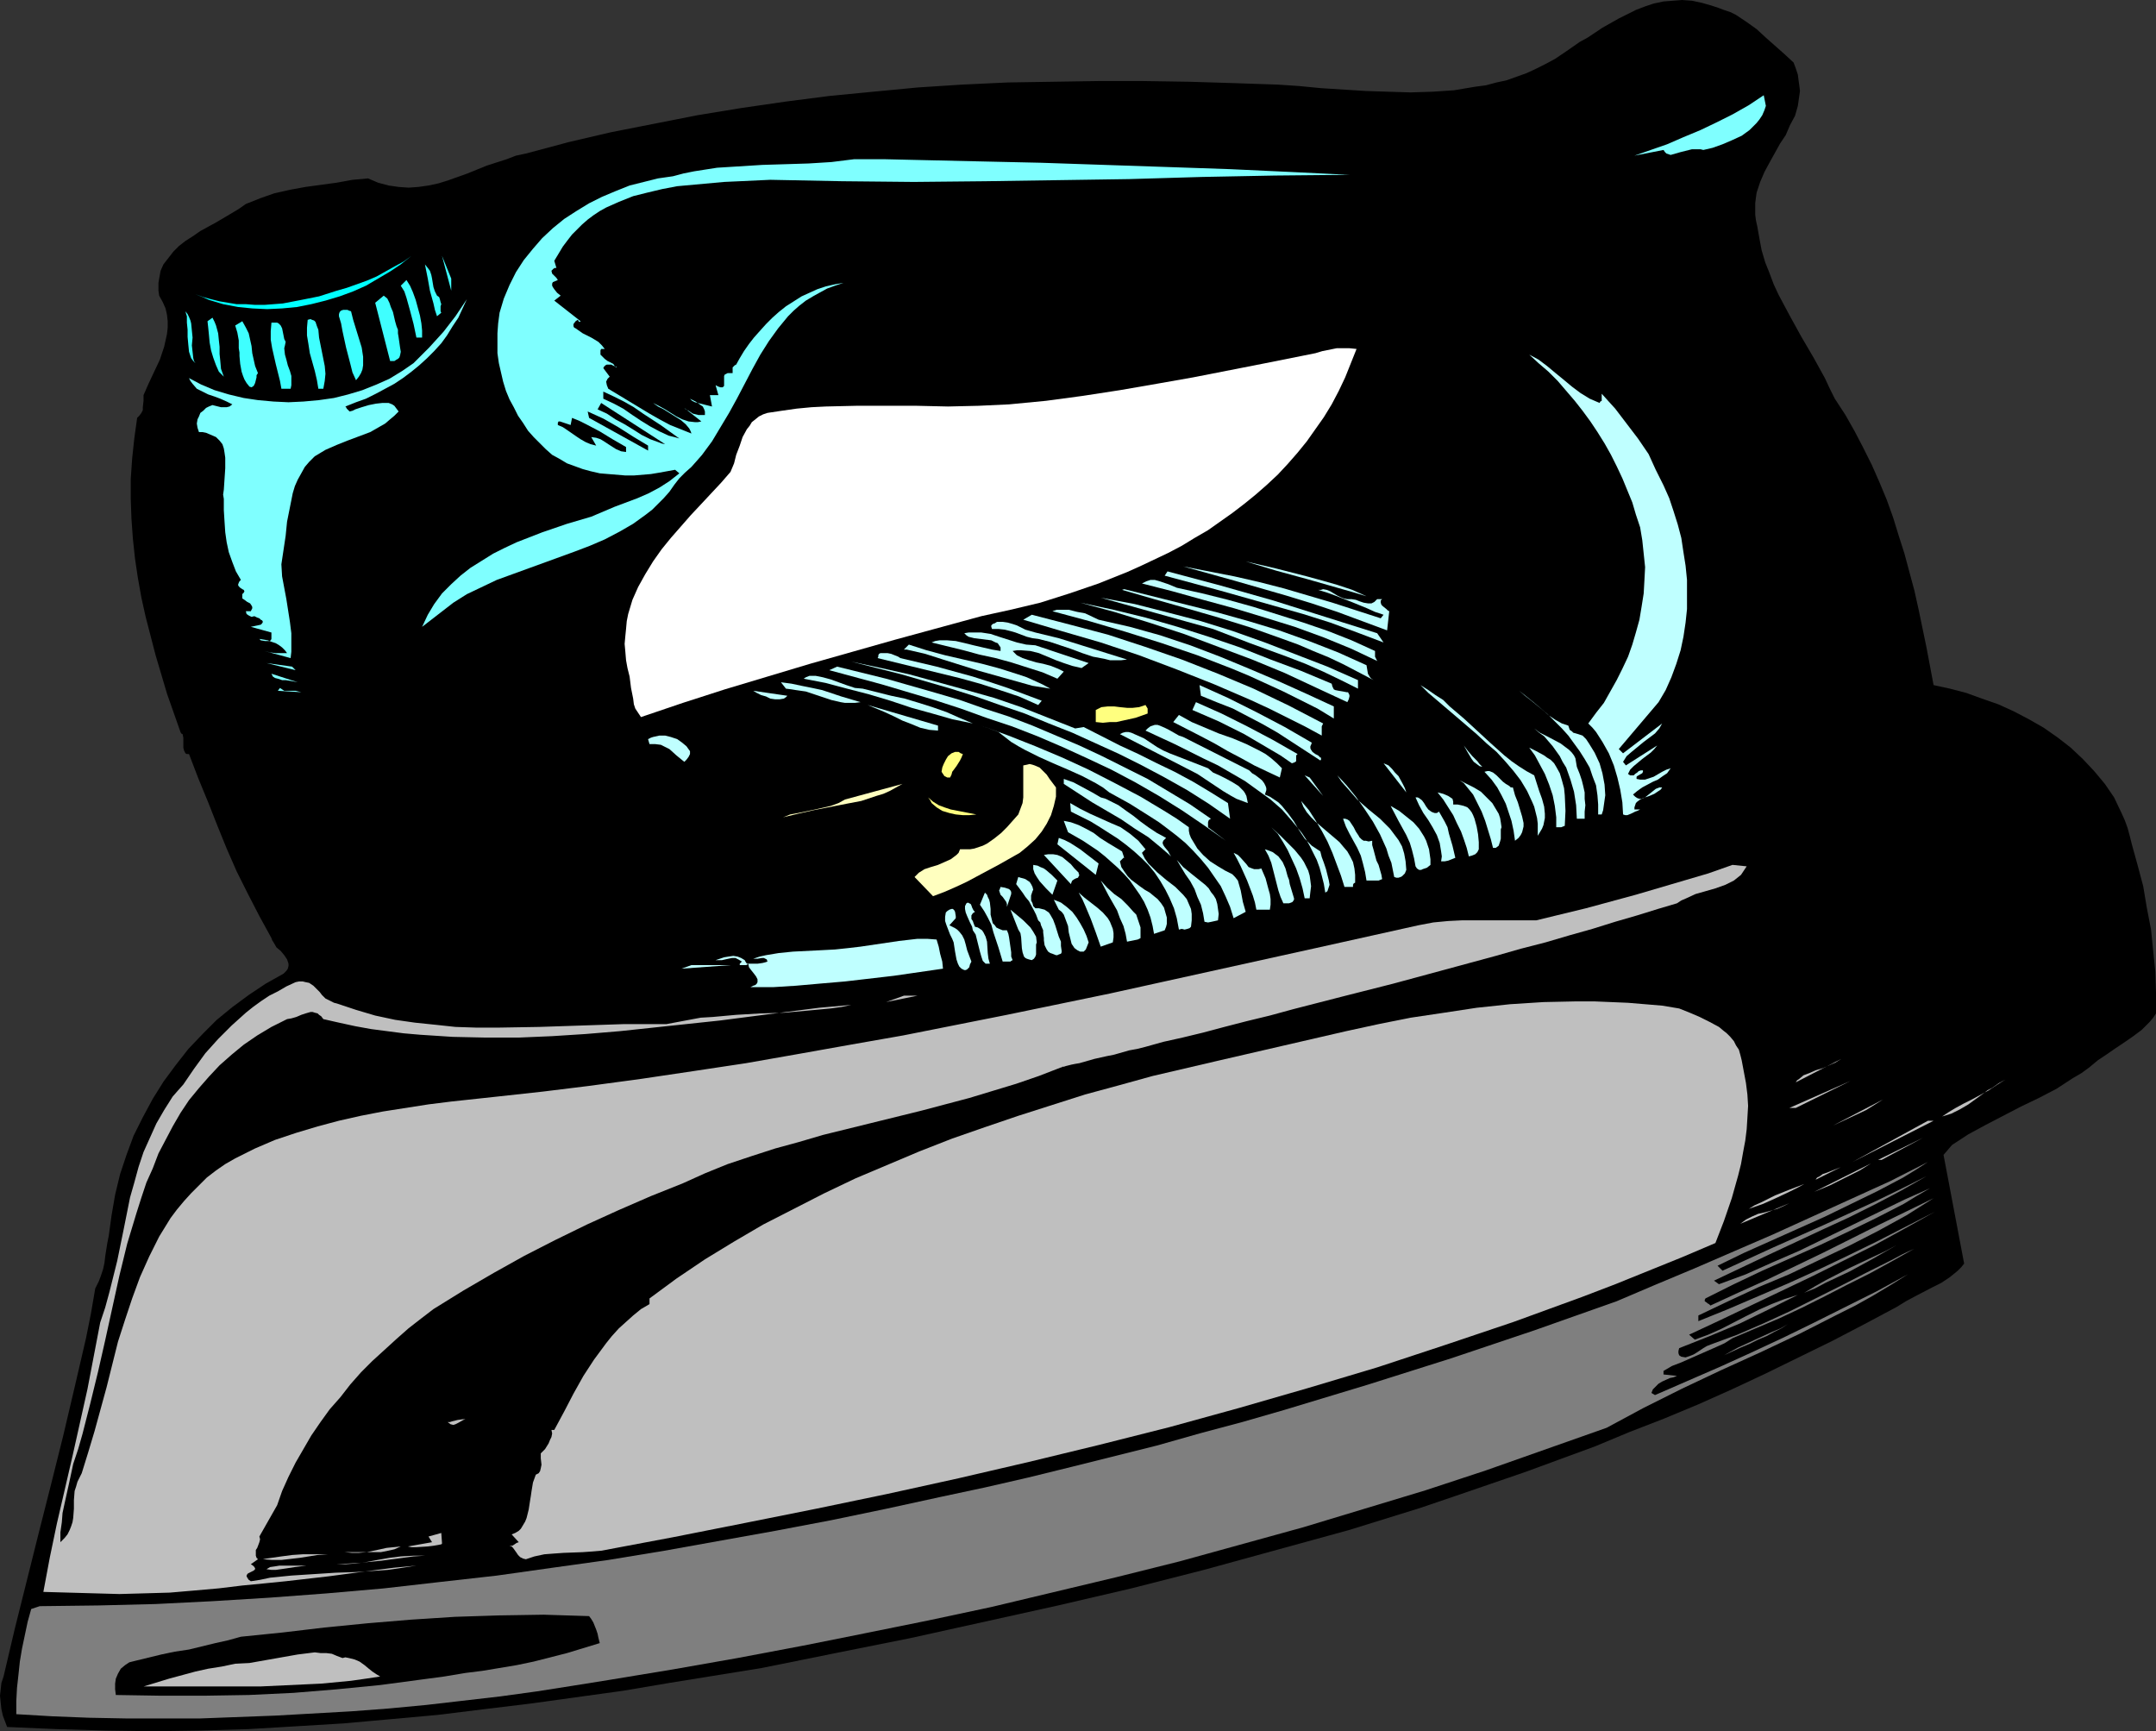<?xml version="1.0" encoding="UTF-8" standalone="no"?>
<svg
   version="1.0"
   width="129.724mm"
   height="104.157mm"
   id="svg123"
   sodipodi:docname="Iron 20.wmf"
   xmlns:inkscape="http://www.inkscape.org/namespaces/inkscape"
   xmlns:sodipodi="http://sodipodi.sourceforge.net/DTD/sodipodi-0.dtd"
   xmlns="http://www.w3.org/2000/svg"
   xmlns:svg="http://www.w3.org/2000/svg">
  <rect width="100%" height="100%" fill="#333333" stroke="none"/>
  <sodipodi:namedview
     id="namedview123"
     pagecolor="#ffffff"
     bordercolor="#000000"
     borderopacity="0.25"
     inkscape:showpageshadow="2"
     inkscape:pageopacity="0.0"
     inkscape:pagecheckerboard="0"
     inkscape:deskcolor="#d1d1d1"
     inkscape:document-units="mm" />
  <defs
     id="defs1">
    <pattern
       id="WMFhbasepattern"
       patternUnits="userSpaceOnUse"
       width="6"
       height="6"
       x="0"
       y="0" />
  </defs>
  <path
     style="fill:#000000;fill-opacity:1;fill-rule:evenodd;stroke:none"
     d="m 407.878,14.221 0.485,1.293 0.485,1.454 0.162,1.293 0.162,1.131 0.162,1.293 -0.162,1.131 -0.162,1.131 -0.162,1.131 -0.646,2.262 -1.131,2.101 -0.97,2.262 -1.293,1.939 -2.424,4.363 -1.131,2.101 -0.97,2.262 -0.808,2.424 -0.162,1.131 -0.162,1.293 v 1.293 1.293 l 0.162,1.293 0.323,1.454 0.485,2.747 0.485,2.586 0.808,2.747 0.97,2.424 0.97,2.586 1.131,2.424 2.586,4.848 2.586,4.686 2.747,4.686 2.586,4.686 1.131,2.424 1.131,2.262 2.424,3.717 2.101,3.717 1.939,3.717 1.939,3.878 1.778,4.04 1.616,3.878 1.454,4.04 1.293,4.202 1.293,4.04 1.131,4.202 1.131,4.202 0.97,4.363 1.778,8.565 1.616,8.565 3.717,0.808 3.717,0.97 3.555,1.293 3.717,1.293 3.555,1.616 3.394,1.778 3.394,1.939 3.232,2.262 2.909,2.262 2.747,2.586 2.586,2.747 2.424,2.909 2.101,3.07 1.616,3.394 0.808,1.778 0.646,1.778 0.485,1.778 0.485,1.939 1.293,4.686 1.293,4.848 0.808,4.848 0.97,5.01 0.485,4.848 0.485,4.686 0.162,4.848 v 4.686 l -0.646,0.97 -0.808,0.97 -1.778,1.778 -1.939,1.454 -2.101,1.454 -1.939,1.293 -2.101,1.454 -1.939,1.293 -1.939,1.616 -1.778,1.293 -1.939,1.131 -3.717,2.424 -4.04,2.101 -4.04,1.939 -4.04,2.101 -4.04,2.101 -3.878,2.101 -3.717,2.424 -1.939,2.262 4.686,24.725 -0.646,0.808 -0.808,0.808 -1.778,1.454 -1.939,1.293 -1.939,0.97 -4.04,2.101 -2.101,1.131 -2.101,1.293 -7.272,3.878 -7.434,3.878 -7.595,3.717 -7.595,3.717 -7.595,3.555 -7.595,3.394 -7.757,3.232 -7.918,3.07 -7.757,3.232 -15.837,5.818 -15.998,5.494 -8.08,2.747 -16.16,5.01 -16.483,4.525 -16.483,4.525 -16.483,4.202 -16.645,3.878 -16.806,3.717 -16.806,3.717 -16.968,3.394 -16.806,3.394 -21.008,3.394 -10.504,1.778 -10.504,1.454 -10.504,1.454 -10.666,1.293 -10.504,1.293 -10.666,0.97 -10.827,0.97 -10.666,0.646 -10.827,0.646 -10.827,0.323 -10.827,0.162 -10.989,-0.162 L 12.766,393.179 1.616,392.694 1.131,391.401 0.646,390.108 0.323,388.654 0.162,387.199 0,385.583 l 0.162,-1.454 0.162,-1.454 0.485,-1.454 2.586,-10.989 2.747,-10.989 2.747,-10.989 2.747,-10.827 2.747,-10.989 2.586,-10.989 2.586,-11.151 1.131,-5.656 0.97,-5.656 0.808,-1.616 0.485,-1.293 0.485,-1.454 0.323,-1.454 0.162,-1.454 0.485,-3.07 0.323,-1.616 0.646,-4.686 0.808,-4.686 1.131,-4.686 1.454,-4.363 1.616,-4.363 2.101,-4.202 2.262,-4.202 2.424,-3.878 2.747,-3.717 2.909,-3.717 3.232,-3.394 3.232,-3.232 3.555,-2.909 3.717,-2.747 3.878,-2.586 4.04,-2.262 0.646,-0.646 0.323,-0.485 0.162,-0.646 v -0.485 l -0.162,-0.485 -0.162,-0.485 -0.646,-0.97 -0.808,-0.97 -0.97,-0.808 -0.646,-1.131 -0.323,-0.485 -0.162,-0.485 -2.747,-5.01 -2.586,-5.01 -2.586,-5.171 -2.262,-5.171 -2.101,-5.171 -2.101,-5.333 -2.262,-5.494 -2.101,-5.494 h -0.485 l -0.323,-0.162 -0.162,-0.323 -0.162,-0.323 -0.162,-0.646 v -0.808 -0.808 -0.646 l -0.162,-0.808 -0.323,-0.162 -0.162,-0.323 -3.07,-8.727 -1.293,-4.363 -1.293,-4.363 -1.131,-4.363 -1.131,-4.363 -0.97,-4.363 -0.808,-4.525 -0.646,-4.363 -0.485,-4.525 -0.323,-4.525 -0.162,-4.525 V 108.92 l 0.323,-4.686 0.485,-4.525 0.646,-4.686 0.485,-0.485 0.485,-0.646 0.323,-0.646 v -0.646 l 0.162,-1.454 v -1.293 l 1.131,-2.586 1.293,-2.747 1.293,-2.747 0.97,-2.909 0.323,-1.454 0.323,-1.454 0.162,-1.454 V 73.044 l -0.162,-1.454 -0.323,-1.454 -0.646,-1.454 -0.808,-1.454 -0.162,-1.131 v -0.97 -0.808 l 0.162,-0.97 0.323,-1.778 0.646,-1.454 1.131,-1.454 1.131,-1.454 1.293,-1.293 1.454,-1.131 1.778,-1.131 1.616,-1.131 3.555,-1.939 3.555,-2.101 1.616,-0.97 1.616,-1.131 1.616,-0.646 1.616,-0.646 3.232,-1.131 3.555,-0.808 3.555,-0.646 7.11,-0.97 3.555,-0.646 3.555,-0.323 2.262,0.97 2.424,0.646 2.262,0.323 2.262,0.162 2.262,-0.162 2.262,-0.323 2.262,-0.485 2.101,-0.646 4.525,-1.616 4.363,-1.778 4.525,-1.454 2.101,-0.808 2.262,-0.485 9.696,-2.586 9.696,-2.262 9.858,-1.939 9.858,-1.939 9.858,-1.616 10.019,-1.454 10.019,-1.293 10.019,-0.97 10.181,-0.97 10.019,-0.646 10.342,-0.485 10.181,-0.162 10.342,-0.162 h 10.342 l 10.504,0.162 10.504,0.323 4.686,0.162 4.848,0.162 4.848,0.323 5.01,0.485 10.181,0.646 5.01,0.162 5.171,0.162 5.01,-0.162 4.848,-0.323 4.848,-0.808 2.424,-0.323 2.424,-0.646 2.262,-0.485 2.262,-0.808 2.262,-0.808 2.101,-0.97 2.262,-1.131 2.101,-1.131 1.939,-1.293 2.101,-1.454 1.616,-1.131 1.778,-0.97 3.394,-2.262 3.717,-2.101 1.939,-0.97 1.939,-0.97 2.101,-0.808 1.939,-0.646 2.262,-0.485 2.101,-0.162 L 382.507,0 l 2.262,0.162 2.262,0.485 2.262,0.646 1.454,0.485 1.293,0.485 1.454,0.485 1.293,0.646 2.424,1.616 2.262,1.616 2.101,1.939 4.202,3.717 z"
     id="path1" />
  <path
     style="fill:#7fffff;fill-opacity:1;fill-rule:evenodd;stroke:none"
     d="m 401.576,24.079 -0.323,0.97 -0.485,1.131 -0.646,0.97 -0.646,0.808 -0.808,0.808 -0.808,0.808 -1.778,1.293 -2.101,0.97 -2.262,0.97 -2.262,0.808 -2.101,0.485 -0.646,-0.162 h -0.646 -1.293 l -1.293,0.323 -1.293,0.323 -1.131,0.323 -1.131,0.323 -0.485,-0.162 -0.485,-0.162 -0.323,-0.323 -0.323,-0.485 -6.626,1.293 7.434,-2.586 3.717,-1.616 3.878,-1.616 3.717,-1.778 3.555,-1.778 3.717,-2.101 3.394,-2.262 z"
     id="path2" />
  <path
     style="fill:#7fffff;fill-opacity:1;fill-rule:evenodd;stroke:none"
     d="m 306.878,39.754 -16.968,0.162 -16.645,0.323 -16.483,0.485 -32.643,0.485 -16.322,0.162 -16.322,-0.162 -16.322,-0.323 -6.949,0.323 -3.555,0.162 -3.555,0.323 -3.555,0.323 -3.555,0.323 -3.394,0.646 -3.394,0.808 -3.232,0.808 -3.232,1.293 -2.909,1.293 -1.454,0.808 -1.454,0.97 -1.293,0.97 -1.293,1.131 -1.131,1.131 -1.131,1.131 -1.131,1.454 -0.97,1.293 -0.97,1.616 -0.97,1.616 0.485,1.616 h -0.162 -0.162 l -0.323,0.162 -0.485,0.485 0.162,0.646 0.485,0.485 0.162,0.162 0.323,0.323 0.323,0.485 -1.131,0.485 -0.162,0.323 v 0.485 l 0.162,0.323 0.323,0.485 0.646,0.808 0.808,0.646 -1.454,1.131 5.979,4.686 -0.162,0.162 -0.323,-0.162 v -0.162 l -0.162,-0.162 -0.485,0.323 -0.485,0.646 v 0.485 l 0.162,0.323 0.323,0.162 1.616,1.131 1.939,0.97 0.808,0.485 0.808,0.485 0.808,0.808 0.646,0.808 h -0.808 l -0.162,0.323 v 0.323 0.646 l 0.485,0.485 0.485,0.485 0.646,0.485 0.646,0.323 0.646,0.323 0.323,0.485 0.323,0.323 h 0.162 l 0.162,0.162 -0.323,-0.323 -0.485,-0.162 -0.646,-0.323 h -0.646 -0.323 l -0.323,0.162 -0.323,0.323 -0.162,0.323 1.454,1.939 -0.323,0.323 -0.162,0.162 -0.162,0.323 -0.162,0.323 0.162,0.808 0.323,0.808 9.373,5.656 2.262,1.293 2.424,1.293 2.424,0.97 2.424,0.97 -0.162,-0.485 -0.323,-0.646 -0.808,-0.97 -1.131,-0.97 -1.293,-0.808 -1.293,-0.808 -1.293,-0.808 -1.293,-0.646 -1.131,-0.808 1.293,0.646 1.454,0.808 1.293,0.808 1.293,0.808 1.293,0.646 1.454,0.485 1.454,0.162 h 0.646 l 0.808,-0.162 -3.878,-3.07 0.323,0.323 0.646,0.323 0.97,0.646 0.646,0.162 0.646,0.162 h 0.808 0.646 v -0.808 l -0.162,-0.485 -0.323,-0.646 -0.485,-0.323 -1.131,-0.808 -1.293,-0.646 0.485,0.485 0.646,0.323 1.293,0.323 1.293,0.323 1.293,0.323 -0.485,-2.586 h 1.939 l -0.646,-2.262 0.646,0.323 0.485,0.162 h 0.485 l 0.162,-0.162 0.162,-0.162 v -0.323 -0.808 -0.808 -0.323 l 0.162,-0.323 0.323,-0.162 0.323,-0.162 h 0.485 0.646 v -0.646 -0.646 l 0.323,-0.323 0.162,-0.162 0.323,-0.162 0.808,-1.454 0.97,-1.616 1.131,-1.616 1.131,-1.454 1.293,-1.454 1.454,-1.616 1.454,-1.454 1.454,-1.293 1.616,-1.293 1.778,-1.131 1.778,-1.131 1.778,-0.808 1.778,-0.808 1.939,-0.646 2.101,-0.485 1.939,-0.323 -1.939,0.646 -1.778,0.646 -1.778,0.97 -1.454,0.808 -1.616,0.97 -1.454,1.131 -1.293,1.131 -1.293,1.293 -2.262,2.747 -2.101,2.909 -1.939,3.07 -1.778,3.232 -3.555,6.787 -1.778,3.232 -1.939,3.232 -1.939,3.232 -2.262,3.07 -1.131,1.293 -1.293,1.454 -1.454,1.293 -1.293,1.293 -1.131,1.454 -1.131,1.616 -1.293,1.454 -1.293,1.293 -1.293,1.293 -1.454,1.131 -2.909,2.101 -3.07,1.778 -3.394,1.778 -3.394,1.454 -3.394,1.293 -7.11,2.586 -7.11,2.586 -3.555,1.293 -3.394,1.616 -3.394,1.616 -3.07,1.939 -7.11,5.494 1.293,-2.747 1.454,-2.424 1.778,-2.424 2.101,-2.101 2.101,-1.939 2.262,-1.778 2.586,-1.616 2.586,-1.616 2.586,-1.293 2.747,-1.293 2.909,-1.131 2.909,-1.131 5.656,-1.939 5.494,-1.616 5.333,-2.262 5.171,-1.939 2.586,-1.131 2.424,-1.293 2.262,-1.454 2.262,-1.778 -0.97,-0.808 -3.555,0.646 -1.939,0.323 -1.939,0.162 -1.939,0.162 h -1.939 l -1.939,-0.162 -1.939,-0.162 -1.939,-0.162 -2.101,-0.485 -1.778,-0.485 -1.778,-0.646 -1.778,-0.646 -1.616,-0.97 -1.778,-0.97 -1.454,-1.293 -1.293,-1.293 -1.454,-1.454 -1.293,-1.454 -1.131,-1.778 -1.131,-1.616 -0.97,-1.939 -0.97,-1.778 -0.808,-1.939 -0.646,-2.101 -0.485,-2.101 -0.485,-2.101 -0.323,-2.262 v -2.262 -2.262 l 0.162,-2.262 0.323,-2.424 0.485,-1.616 0.485,-1.616 1.293,-3.07 1.454,-2.909 1.778,-2.747 2.101,-2.586 2.101,-2.424 2.424,-2.262 2.586,-2.101 2.747,-1.778 2.909,-1.778 2.909,-1.454 3.07,-1.293 3.232,-1.293 3.232,-0.808 3.232,-0.808 3.394,-0.485 2.424,-0.646 2.424,-0.485 5.171,-0.808 5.171,-0.323 5.171,-0.323 5.333,-0.162 5.171,-0.162 5.171,-0.323 2.586,-0.323 2.586,-0.323 h 6.787 l 6.949,0.162 14.221,0.323 14.544,0.323 14.382,0.485 14.382,0.485 14.221,0.485 6.949,0.323 6.949,0.323 6.626,0.323 z"
     id="path3" />
  <path
     style="fill:#00ffff;fill-opacity:1;fill-rule:evenodd;stroke:none"
     d="m 44.44,66.903 1.778,0.646 1.778,0.485 1.939,0.485 1.939,0.323 1.939,0.323 h 2.101 l 2.101,0.162 h 2.101 l 4.202,-0.323 4.202,-0.808 4.04,-0.808 4.04,-1.293 2.262,-0.646 2.262,-0.808 2.262,-0.808 2.262,-0.97 4.04,-2.262 2.101,-1.131 1.778,-1.293 -2.424,1.939 -2.424,1.616 -2.747,1.616 -2.747,1.616 -2.909,1.293 -3.07,1.131 -3.232,0.97 -3.232,0.808 -3.232,0.646 -3.394,0.323 -3.394,0.162 -3.394,-0.162 -3.232,-0.323 -3.394,-0.646 -3.232,-0.97 -1.454,-0.646 z"
     id="path4" />
  <path
     style="fill:#3fffff;fill-opacity:1;fill-rule:evenodd;stroke:none"
     d="m 102.616,66.095 -2.101,-7.919 2.101,5.171 z"
     id="path5" />
  <path
     style="fill:#3fffff;fill-opacity:1;fill-rule:evenodd;stroke:none"
     d="m 99.384,67.227 0.485,0.323 0.162,0.485 0.162,0.646 0.162,0.485 -0.162,0.485 v 1.131 l 0.162,0.323 -0.97,0.808 -0.485,-1.454 -0.323,-1.454 -0.808,-2.909 -0.485,-2.747 -0.323,-1.616 -0.323,-1.616 0.646,0.808 0.485,0.646 0.323,0.97 0.162,0.808 0.323,1.939 0.323,0.97 z"
     id="path6" />
  <path
     style="fill:#3fffff;fill-opacity:1;fill-rule:evenodd;stroke:none"
     d="m 95.99,76.761 h -1.293 l -0.646,-3.07 -0.808,-3.07 -0.808,-2.909 -0.485,-1.454 -0.808,-1.293 1.293,-1.293 0.808,1.293 0.646,1.454 0.646,1.778 0.485,1.778 0.485,1.778 0.323,1.778 0.162,1.616 z"
     id="path7" />
  <path
     style="fill:#ffffff;fill-opacity:1;fill-rule:evenodd;stroke:none"
     d="m 135.259,65.611 5.171,2.424 z"
     id="path8" />
  <path
     style="fill:#3fffff;fill-opacity:1;fill-rule:evenodd;stroke:none"
     d="m 90.496,74.983 v 0.808 l 0.162,0.97 0.162,1.131 0.162,1.131 0.162,0.97 -0.162,0.808 -0.162,0.485 -0.323,0.323 -0.323,0.162 -0.485,0.323 H 88.718 l -3.394,-13.251 1.939,-1.616 0.808,0.646 0.485,0.97 0.323,0.97 0.485,1.131 0.485,2.101 0.323,1.131 z"
     id="path9" />
  <path
     style="fill:#7fffff;fill-opacity:1;fill-rule:evenodd;stroke:none"
     d="m 106.171,68.035 -0.97,2.101 -0.97,2.101 -1.293,1.939 -1.293,2.101 -1.293,1.778 -1.616,1.778 -1.616,1.616 -1.778,1.616 -1.778,1.454 -1.939,1.454 -1.939,1.293 -2.101,1.131 -2.101,1.131 -2.262,1.131 -2.262,0.808 -2.424,0.97 0.162,0.162 0.162,0.323 0.323,0.323 0.323,0.323 0.646,-0.162 0.646,-0.323 1.454,-0.485 1.616,-0.485 1.616,-0.323 1.454,-0.162 h 0.808 0.646 l 0.808,0.323 0.485,0.323 0.485,0.646 0.485,0.646 -0.97,0.97 -0.97,0.808 -1.131,0.97 -1.131,0.646 -2.262,1.293 -2.586,0.97 -2.586,0.97 -2.424,0.97 -2.586,1.131 -2.424,1.454 -1.293,1.293 -0.97,1.131 -0.808,1.454 -0.808,1.454 -0.646,1.454 -0.485,1.616 -0.646,3.232 -0.646,3.232 -0.323,3.232 -0.485,3.232 -0.485,3.232 0.162,2.747 0.485,2.586 0.485,2.586 0.808,5.171 0.323,2.586 v 2.747 1.454 l -0.162,1.454 -5.979,-1.616 0.646,0.162 0.646,0.162 1.293,0.162 h 1.454 1.131 l -0.485,-0.646 -0.646,-0.646 -0.646,-0.485 -0.808,-0.485 -0.97,-0.323 -0.808,-0.323 -1.939,-0.323 h -0.162 -0.162 v 0 h 0.323 l 0.323,0.323 0.97,0.162 h 0.646 0.323 l 0.323,-0.162 0.162,-0.323 v -0.485 -0.485 -0.485 l -4.686,-1.293 2.262,-0.485 0.323,-0.323 0.162,-0.323 -0.162,-0.323 -0.323,-0.162 -0.323,-0.323 -0.485,-0.162 -0.646,-0.323 -0.646,0.162 -0.646,-0.323 -0.485,-0.323 -0.162,-0.646 h 1.131 l 0.162,-0.323 0.162,-0.323 v -0.323 l -0.162,-0.323 -0.323,-0.485 -0.646,-0.323 -0.646,-0.485 -0.485,-0.323 v -0.323 -0.323 -0.323 l 0.323,-0.323 0.162,-0.323 -0.162,-0.323 -0.323,-0.162 -0.485,-0.323 -0.323,-0.323 -0.162,-0.323 0.162,-0.485 0.162,-0.323 0.323,-0.323 -1.131,-1.939 -0.808,-2.101 -0.808,-2.262 -0.485,-2.262 -0.323,-2.262 -0.162,-2.424 -0.162,-2.586 v -2.586 l -0.162,-0.97 0.162,-1.131 0.162,-2.424 0.162,-2.424 v -2.424 l -0.162,-1.131 -0.162,-0.97 -0.323,-0.97 -0.646,-0.808 -0.808,-0.808 -1.131,-0.485 -1.131,-0.485 -0.808,-0.162 h -0.808 l -0.323,-0.97 -0.162,-0.97 0.162,-0.97 0.323,-0.646 0.323,-0.808 0.646,-0.485 0.646,-0.646 0.646,-0.323 0.808,-0.323 0.646,0.162 1.293,0.323 h 0.808 0.485 l 0.646,-0.162 0.646,-0.485 -1.293,-0.646 -1.454,-0.646 -1.293,-0.485 -1.454,-0.485 -1.293,-0.646 -1.293,-0.646 -0.97,-1.131 -0.485,-0.646 -0.323,-0.646 2.747,1.454 3.07,1.293 3.232,0.97 3.394,0.808 3.232,0.485 3.555,0.323 3.394,0.162 3.394,-0.162 3.555,-0.323 3.394,-0.485 3.232,-0.808 3.232,-0.97 3.232,-1.293 2.909,-1.293 2.909,-1.778 2.586,-1.778 1.778,-1.778 1.778,-1.778 1.616,-1.778 1.616,-1.778 2.747,-3.555 z"
     id="path10" />
  <path
     style="fill:#3fffff;fill-opacity:1;fill-rule:evenodd;stroke:none"
     d="m 79.83,70.782 0.485,1.939 1.293,4.202 0.646,2.101 0.323,2.101 v 0.97 0.97 l -0.162,0.97 -0.323,0.808 -0.485,0.808 -0.646,0.808 -0.808,-1.778 -0.485,-1.939 -0.97,-3.717 -0.808,-3.717 -0.323,-1.778 -0.485,-1.616 v -0.485 l 0.162,-0.485 0.323,-0.323 0.485,-0.162 h 0.485 0.485 l 0.323,0.162 z"
     id="path11" />
  <path
     style="fill:#3fffff;fill-opacity:1;fill-rule:evenodd;stroke:none"
     d="m 44.44,82.579 -0.485,-0.485 -0.485,-0.646 -0.485,-1.454 -0.162,-1.616 -0.162,-1.778 v -1.616 l -0.162,-1.616 v -1.454 l -0.162,-0.485 -0.162,-0.646 0.485,0.646 0.323,0.646 0.323,0.808 0.162,0.646 0.162,1.616 0.162,1.616 -0.162,1.778 0.162,1.454 0.162,1.454 0.162,0.646 z"
     id="path12" />
  <path
     style="fill:#3fffff;fill-opacity:1;fill-rule:evenodd;stroke:none"
     d="m 50.904,85.649 -1.131,-1.131 -0.646,-1.454 -0.646,-1.778 -0.485,-1.616 -0.323,-1.778 -0.162,-1.778 -0.162,-1.616 -0.162,-1.454 1.131,-0.808 0.485,0.97 0.323,0.808 0.485,1.778 0.162,1.616 0.162,1.454 v 1.616 l 0.162,1.616 0.162,1.778 z"
     id="path13" />
  <path
     style="fill:#3fffff;fill-opacity:1;fill-rule:evenodd;stroke:none"
     d="m 72.397,74.983 0.162,1.778 0.323,1.616 0.646,3.232 0.323,1.616 0.162,1.778 -0.162,1.616 -0.323,1.778 h -1.131 l -0.323,-1.939 -0.485,-2.101 -1.131,-4.04 -0.323,-2.101 -0.323,-1.939 v -1.778 l 0.162,-1.778 0.646,-0.162 0.323,0.162 0.485,0.162 0.323,0.323 0.323,0.97 z"
     id="path14" />
  <path
     style="fill:#3fffff;fill-opacity:1;fill-rule:evenodd;stroke:none"
     d="m 58.661,84.841 -0.323,0.485 v 0.485 l -0.162,0.646 -0.162,0.646 -0.162,0.323 -0.162,0.323 -0.485,0.323 -0.485,-0.162 -0.646,-0.808 -0.485,-0.808 -0.323,-0.808 -0.323,-0.97 -0.323,-1.778 -0.162,-1.778 v -0.808 l -0.162,-0.97 v -1.778 l -0.323,-1.778 -0.485,-1.616 1.616,-0.97 0.808,1.454 0.646,1.293 0.323,1.454 0.323,1.454 0.162,1.616 0.323,1.454 0.323,1.454 z"
     id="path15" />
  <path
     style="fill:#3fffff;fill-opacity:1;fill-rule:evenodd;stroke:none"
     d="m 64.963,77.731 -0.162,0.808 -0.162,0.646 0.162,1.454 0.323,1.131 0.323,1.293 0.485,1.293 0.323,1.131 v 1.454 0.646 l -0.162,0.808 h -2.101 l -0.323,-1.778 -0.485,-1.939 -0.485,-1.939 -0.808,-3.555 -0.323,-1.939 v -1.939 l 0.162,-1.939 h 0.485 0.485 0.323 l 0.323,0.162 0.485,0.485 0.323,0.646 0.323,1.616 0.162,0.808 z"
     id="path16" />
  <path
     style="fill:#ffffff;fill-opacity:1;fill-rule:evenodd;stroke:none"
     d="m 308.494,79.347 -1.293,3.232 -1.293,3.232 -1.454,3.07 -1.616,3.07 -1.778,2.909 -1.939,2.747 -1.939,2.747 -2.101,2.586 -2.262,2.586 -2.262,2.424 -2.424,2.262 -2.586,2.262 -2.586,2.101 -2.747,2.101 -2.747,1.939 -2.747,1.939 -3.07,1.778 -2.909,1.778 -3.07,1.616 -3.07,1.454 -3.07,1.454 -3.232,1.454 -6.464,2.586 -6.626,2.262 -6.626,2.101 -6.787,1.616 -6.626,1.454 -19.554,5.333 -19.392,5.494 -9.696,2.909 -9.696,2.909 -9.534,3.07 -9.534,3.232 -0.646,-0.97 -0.646,-0.97 -0.323,-0.97 -0.162,-1.293 -0.485,-2.424 -0.323,-2.586 -0.485,-1.939 -0.323,-1.778 -0.162,-1.939 -0.162,-1.778 0.162,-1.778 0.162,-1.616 0.162,-1.778 0.323,-1.616 0.485,-1.616 0.485,-1.616 1.293,-2.909 1.616,-2.909 1.778,-2.909 1.939,-2.747 2.101,-2.586 4.525,-5.171 2.424,-2.586 2.262,-2.424 2.262,-2.424 2.101,-2.424 0.808,-1.939 0.485,-1.939 0.808,-2.101 0.646,-1.939 0.97,-1.778 0.646,-0.808 0.485,-0.808 0.808,-0.646 0.808,-0.646 0.97,-0.485 0.97,-0.323 3.232,-0.485 3.394,-0.485 3.394,-0.323 3.232,-0.162 6.949,-0.162 h 6.787 6.949 l 7.11,0.162 6.949,-0.162 6.949,-0.323 8.403,-0.808 8.403,-1.131 8.403,-1.293 8.403,-1.454 8.242,-1.454 8.242,-1.616 8.242,-1.616 8.08,-1.616 3.232,-0.646 1.616,-0.485 1.616,-0.323 1.616,-0.323 h 1.454 1.454 z"
     id="path17" />
  <path
     style="fill:#bfffff;fill-opacity:1;fill-rule:evenodd;stroke:none"
     d="m 363.761,91.629 0.162,-0.323 0.323,-0.162 v -0.485 -0.485 -0.646 l 1.454,1.616 1.616,1.778 2.586,3.394 2.586,3.394 2.424,3.555 0.808,1.778 0.808,1.778 1.778,3.555 1.293,2.909 0.97,2.909 0.97,3.07 0.808,3.07 0.485,3.232 0.485,3.07 0.323,3.232 v 3.394 3.232 l -0.323,3.07 -0.485,3.232 -0.646,3.07 -0.97,3.07 -1.131,3.07 -1.293,2.909 -1.616,2.747 -9.05,10.666 0.97,0.97 8.888,-6.787 -0.646,1.131 -0.97,1.131 -1.293,0.97 -1.293,0.97 -2.747,2.262 -1.131,0.97 -0.808,1.293 0.646,0.808 7.11,-4.525 -0.646,0.808 -0.808,0.808 -1.939,1.454 -1.939,1.616 -0.808,0.808 -0.485,0.97 0.485,0.323 h 0.323 0.485 l 0.323,-0.323 0.485,-0.323 0.323,-0.323 0.485,-0.162 h 0.485 v 0.323 l -0.162,0.323 -1.131,0.646 -0.162,0.162 v 0.485 l 0.808,0.162 h 1.131 l 0.97,-0.323 0.97,-0.323 1.939,-1.131 0.97,-0.485 0.97,-0.323 -0.808,1.131 -0.97,0.646 -1.131,0.808 -1.131,0.485 -2.424,1.293 -1.131,0.808 -0.97,0.808 0.485,0.485 0.485,0.323 0.485,0.162 h 0.485 l 0.323,-0.162 0.485,-0.162 0.808,-0.646 0.808,-0.646 0.808,-0.646 0.808,-0.323 h 0.323 0.323 l -0.323,0.485 -0.485,0.323 -0.97,0.646 -1.131,0.485 -0.97,0.323 -1.131,0.485 -0.646,0.485 -0.323,0.323 -0.162,0.485 -0.162,0.485 v 0.485 h 1.293 l -0.646,0.323 -0.485,0.162 -0.97,0.485 -0.808,0.323 h -0.485 l -0.485,-0.162 -0.162,-2.747 -0.485,-2.909 -0.646,-2.747 -0.808,-2.747 -1.131,-2.747 -1.454,-2.586 -1.454,-2.262 -0.808,-0.97 -0.97,-0.97 1.778,-2.424 1.778,-2.262 1.454,-2.586 1.454,-2.586 1.293,-2.586 1.293,-2.747 0.97,-2.747 0.808,-2.747 0.808,-2.909 0.485,-2.909 0.485,-3.07 0.162,-2.909 0.162,-3.07 -0.323,-3.07 -0.323,-3.07 -0.485,-2.909 -0.97,-2.909 -0.808,-2.747 -1.131,-2.747 -1.131,-2.747 -1.293,-2.747 -1.293,-2.586 -1.454,-2.586 -1.616,-2.586 -1.616,-2.424 -1.778,-2.424 -1.778,-2.262 -1.939,-2.262 -1.939,-2.262 -2.101,-2.101 -2.262,-1.939 -2.101,-1.939 2.101,1.131 1.939,1.454 1.939,1.616 1.778,1.454 1.939,1.616 1.939,1.454 2.101,1.293 1.131,0.485 z"
     id="path18" />
  <path
     style="fill:#000000;fill-opacity:1;fill-rule:evenodd;stroke:none"
     d="m 154.489,99.709 -1.131,-0.323 -1.293,-0.323 -2.101,-0.97 -2.101,-1.131 -2.101,-1.293 -1.939,-1.293 -2.101,-1.454 -2.101,-1.131 -2.424,-1.131 v -1.616 l 2.424,1.131 2.262,1.131 2.262,1.293 2.101,1.454 4.202,2.747 z"
     id="path19" />
  <path
     style="fill:#000000;fill-opacity:1;fill-rule:evenodd;stroke:none"
     d="m 151.257,101.001 -0.808,-0.162 -0.808,-0.323 -1.778,-0.646 -1.939,-0.97 -1.778,-1.131 -2.101,-1.293 -2.101,-1.131 -1.939,-1.293 -2.101,-0.97 0.808,-1.454 z"
     id="path20" />
  <path
     style="fill:#000000;fill-opacity:1;fill-rule:evenodd;stroke:none"
     d="m 147.379,101.325 v 1.131 l -13.413,-7.434 -0.323,-1.454 1.778,0.808 1.778,0.808 3.394,1.939 1.778,1.131 1.778,1.131 z"
     id="path21" />
  <path
     style="fill:#000000;fill-opacity:1;fill-rule:evenodd;stroke:none"
     d="m 142.369,101.648 v 1.131 l -1.131,-0.162 -1.131,-0.485 -1.778,-1.131 -0.97,-0.646 -0.808,-0.485 -0.97,-0.323 -1.131,-0.162 1.131,1.939 -1.293,-0.323 -1.131,-0.485 -1.131,-0.646 -0.97,-0.646 -2.101,-1.454 -0.97,-0.646 -1.131,-0.485 v -0.485 l 0.162,-0.323 h 0.323 l 0.485,0.162 0.97,0.323 0.485,0.162 0.485,0.162 0.323,-1.616 1.616,0.646 1.616,0.808 3.07,1.616 2.909,1.778 z"
     id="path22" />
  <path
     style="fill:#bfffff;fill-opacity:1;fill-rule:evenodd;stroke:none"
     d="m 310.756,135.584 -3.232,-0.97 -3.394,-0.97 -6.787,-1.939 -3.555,-0.97 -3.555,-0.97 -6.949,-2.101 6.949,1.616 6.949,1.778 3.555,0.97 3.394,0.97 3.394,1.131 z"
     id="path23" />
  <path
     style="fill:#bfffff;fill-opacity:1;fill-rule:evenodd;stroke:none"
     d="m 313.988,140.594 0.646,-0.808 -1.939,-0.646 -1.778,-0.808 -3.555,-1.454 -3.717,-1.454 -1.778,-0.646 -2.101,-0.646 h 0.646 l 0.485,-0.162 0.808,0.162 0.808,0.323 0.808,0.485 0.808,0.485 0.646,0.323 0.808,0.323 0.808,0.162 h 0.97 l 0.97,0.162 0.808,0.323 0.97,0.323 0.97,0.162 h 0.808 l 0.646,-0.323 0.323,-0.323 0.323,-0.323 h 1.131 l -0.323,0.323 v 0.485 l 0.162,0.485 0.323,0.323 0.808,0.646 0.323,0.323 0.323,0.162 -0.485,4.363 -5.656,-2.101 -5.656,-2.101 -5.818,-1.939 -5.818,-1.778 -11.797,-3.394 -5.818,-1.616 -5.818,-1.616 5.818,1.131 5.818,1.131 5.656,1.293 5.656,1.454 5.494,1.616 5.494,1.616 5.494,1.778 z"
     id="path24" />
  <path
     style="fill:#bfffff;fill-opacity:1;fill-rule:evenodd;stroke:none"
     d="m 313.18,143.988 1.454,2.101 -5.979,-2.262 -6.141,-2.262 -6.141,-1.939 -6.302,-1.778 -12.605,-3.555 -12.605,-3.394 0.646,-0.97 12.12,3.232 11.958,3.394 11.797,3.717 z"
     id="path25" />
  <path
     style="fill:#bfffff;fill-opacity:1;fill-rule:evenodd;stroke:none"
     d="m 312.696,148.028 v 0.646 0.646 l 0.323,0.646 0.162,0.323 0.323,0.162 -3.07,-1.454 -3.07,-1.454 -6.302,-2.586 -6.626,-2.424 -6.787,-2.101 -6.949,-2.101 -7.11,-1.939 -6.949,-1.939 -6.949,-1.778 0.97,-0.485 0.97,-0.323 h 0.97 l 1.131,0.323 1.939,0.646 1.939,0.808 5.818,1.293 5.818,1.454 5.818,1.616 5.656,1.778 5.656,1.778 5.656,1.939 5.333,2.101 z"
     id="path26" />
  <path
     style="fill:#bfffff;fill-opacity:1;fill-rule:evenodd;stroke:none"
     d="m 310.756,151.26 0.162,0.97 0.162,0.97 0.485,0.808 0.323,0.323 0.485,0.323 -3.394,-1.778 -3.394,-1.778 -3.394,-1.616 -3.555,-1.454 -3.394,-1.454 -3.555,-1.293 -7.272,-2.586 -7.272,-2.262 -7.272,-2.101 -7.434,-2.101 -7.272,-2.101 0.485,-0.162 14.221,3.555 7.11,1.778 6.949,1.939 6.949,2.101 6.787,2.424 6.626,2.586 3.232,1.454 z"
     id="path27" />
  <path
     style="fill:#bfffff;fill-opacity:1;fill-rule:evenodd;stroke:none"
     d="m 308.817,154.653 v 1.939 l -3.878,-1.939 -4.04,-1.939 -4.04,-1.778 -4.202,-1.616 -8.403,-3.07 -8.403,-3.232 -12.766,-3.555 -12.766,-3.555 7.757,1.454 7.595,1.939 7.434,1.939 7.272,2.262 7.272,2.586 7.11,2.747 7.11,2.747 z"
     id="path28" />
  <path
     style="fill:#bfffff;fill-opacity:1;fill-rule:evenodd;stroke:none"
     d="m 302.838,155.461 0.162,0.646 0.162,0.323 0.162,0.323 0.323,0.162 0.808,0.162 0.97,0.162 0.808,0.162 h 0.323 l 0.162,0.323 0.162,0.323 v 0.323 l -0.162,0.646 -0.323,0.646 -6.949,-3.232 -7.272,-3.394 -7.434,-3.07 -7.757,-2.909 -7.757,-2.909 -7.918,-2.586 -7.918,-2.424 -7.757,-2.101 7.595,1.616 7.272,1.778 7.272,2.101 7.11,2.262 7.11,2.424 6.949,2.747 6.949,2.586 z"
     id="path29" />
  <path
     style="fill:#bfffff;fill-opacity:1;fill-rule:evenodd;stroke:none"
     d="M 303.323,160.633 V 163.38 l -3.717,-2.262 -7.757,-3.878 -3.878,-1.778 -3.878,-1.778 -3.878,-1.616 -7.918,-3.07 -8.08,-2.747 -8.242,-2.586 -8.242,-2.424 -8.403,-2.262 0.97,-0.323 h 0.97 1.778 l 1.939,0.485 1.778,0.323 3.07,1.454 3.555,0.808 3.555,0.808 6.949,1.939 6.787,2.262 6.787,2.586 6.626,2.747 6.464,2.747 6.464,2.909 z"
     id="path30" />
  <path
     style="fill:#bfffff;fill-opacity:1;fill-rule:evenodd;stroke:none"
     d="m 300.899,164.511 -0.162,0.323 -0.162,0.323 v 0.97 0.485 0.646 l -3.878,-2.101 -8.08,-4.04 -4.202,-1.939 -8.242,-3.555 -8.565,-3.394 -8.565,-3.232 -8.726,-2.909 -8.888,-2.586 -8.726,-2.586 1.939,-1.131 8.726,2.262 8.565,2.262 8.403,2.747 8.403,2.909 8.242,3.232 8.08,3.394 8.08,3.878 z"
     id="path31" />
  <path
     style="fill:#bfffff;fill-opacity:1;fill-rule:evenodd;stroke:none"
     d="m 235.451,143.826 5.333,1.293 5.171,1.616 10.342,3.232 -1.293,0.162 h -1.454 -1.131 l -1.293,-0.323 -2.586,-0.485 -2.424,-0.808 -2.586,-0.97 -2.424,-0.808 -2.424,-0.808 -2.586,-0.646 -1.293,-0.162 -1.293,-0.323 -2.586,-0.97 -1.131,-0.323 -1.293,-0.323 -1.454,-0.162 h -1.454 l -0.162,-0.485 v -0.323 l 0.323,-0.323 0.485,-0.162 0.485,-0.323 h 1.293 l 1.131,0.162 1.131,0.323 0.97,0.323 1.939,0.97 1.131,0.323 z"
     id="path32" />
  <path
     style="fill:#bfffff;fill-opacity:1;fill-rule:evenodd;stroke:none"
     d="m 247.571,150.775 -1.616,1.131 -2.101,-0.485 -1.939,-0.646 -1.778,-0.646 -1.939,-0.808 -1.939,-0.808 -1.939,-0.485 -2.101,-0.162 h -0.97 l -0.97,0.162 0.485,0.485 0.485,0.485 1.293,0.646 1.454,0.485 1.616,0.485 1.616,0.323 1.778,0.485 1.616,0.646 1.293,0.646 -1.454,1.616 -3.394,-1.454 -3.555,-1.131 -3.555,-1.131 -3.555,-0.97 -3.717,-0.808 -3.555,-0.97 -7.272,-1.778 0.808,-0.323 0.97,-0.162 h 1.778 l 1.939,0.162 2.101,0.485 1.939,0.485 2.101,0.485 2.101,0.485 1.939,0.323 v -0.808 l -0.323,-0.485 -0.323,-0.485 -0.485,-0.162 -0.97,-0.485 -1.293,-0.162 -1.293,-0.162 -1.293,-0.162 -1.293,-0.323 -0.485,-0.323 -0.485,-0.485 0.97,-0.162 h 0.97 1.939 l 2.101,0.323 1.939,0.646 4.04,1.293 2.101,0.485 2.101,0.162 z"
     id="path33" />
  <path
     style="fill:#bfffff;fill-opacity:1;fill-rule:evenodd;stroke:none"
     d="m 238.845,156.593 -4.04,-0.646 -4.04,-1.131 -4.04,-1.131 -4.04,-1.131 -8.242,-2.586 -4.04,-1.293 -4.202,-0.97 h -0.646 l 1.131,-1.131 4.04,1.293 4.202,1.131 8.403,1.939 4.202,1.131 4.04,1.293 1.939,0.646 1.778,0.808 1.778,0.808 z"
     id="path34" />
  <path
     style="fill:#bfffff;fill-opacity:1;fill-rule:evenodd;stroke:none"
     d="m 236.905,159.34 -0.808,0.97 -4.363,-1.939 -4.363,-1.454 -4.525,-1.454 -4.686,-1.293 -18.584,-4.525 0.162,-0.323 v -0.323 l 0.162,-0.323 0.323,-0.162 h 0.808 0.808 l 0.808,0.162 0.808,0.323 0.808,0.323 0.485,0.323 8.242,1.939 8.242,2.262 4.04,1.293 3.878,1.293 3.878,1.454 z"
     id="path35" />
  <path
     style="fill:#bfffff;fill-opacity:1;fill-rule:evenodd;stroke:none"
     d="m 244.501,165.642 1.939,-0.323 8.242,4.202 4.202,1.939 4.202,2.101 4.04,1.939 4.202,2.262 4.04,2.424 3.878,2.424 0.485,3.555 -4.848,-3.394 -4.848,-3.07 -5.171,-2.909 -5.171,-2.747 -5.171,-2.586 -5.333,-2.424 -5.333,-2.424 -5.333,-2.101 -5.494,-2.262 -5.656,-1.939 -5.494,-1.939 -5.656,-1.778 -11.15,-3.232 -11.474,-2.909 6.787,1.454 6.464,1.454 6.464,1.778 6.464,1.778 6.302,1.778 6.141,2.101 6.141,2.424 z"
     id="path36" />
  <path
     style="fill:#7fffff;fill-opacity:1;fill-rule:evenodd;stroke:none"
     d="m 67.226,152.391 -6.626,-1.616 5.818,0.808 z"
     id="path37" />
  <path
     style="fill:#bfffff;fill-opacity:1;fill-rule:evenodd;stroke:none"
     d="m 275.366,186.166 -0.485,0.323 -0.162,0.485 v 0.485 0.646 l 4.04,3.07 -5.01,-3.555 -5.01,-3.394 -5.171,-3.232 -5.333,-3.07 -5.494,-2.909 -5.494,-2.586 -5.656,-2.586 -5.656,-2.424 -5.818,-2.262 -5.818,-1.939 -5.818,-2.101 -5.979,-1.939 -11.958,-3.555 -11.958,-3.232 1.778,-0.808 11.15,2.747 5.656,1.616 5.656,1.616 5.494,1.616 5.494,1.939 5.494,1.778 5.494,2.101 5.333,2.262 5.333,2.262 5.171,2.424 5.171,2.586 5.171,2.586 4.848,2.909 4.848,2.909 z"
     id="path38" />
  <path
     style="fill:#7fffff;fill-opacity:1;fill-rule:evenodd;stroke:none"
     d="m 67.71,155.138 -0.808,-0.162 -0.97,-0.162 -0.97,-0.162 h -0.808 l -0.97,-0.323 -0.646,-0.162 -0.485,-0.323 -0.162,-0.323 -0.162,-0.323 z"
     id="path39" />
  <path
     style="fill:#bfffff;fill-opacity:1;fill-rule:evenodd;stroke:none"
     d="m 221.23,164.511 -4.686,-0.97 -4.525,-1.293 -4.686,-1.293 -4.848,-1.616 -4.848,-1.454 -5.01,-1.293 -4.848,-1.293 -5.01,-0.97 0.485,-0.323 0.808,-0.323 h 0.646 0.808 l 0.808,0.162 0.808,0.162 1.778,0.485 1.778,0.646 1.778,0.646 1.939,0.646 1.778,0.162 6.464,1.616 3.07,0.646 3.232,0.97 3.07,0.97 3.232,1.131 2.909,1.293 z"
     id="path40" />
  <path
     style="fill:#bfffff;fill-opacity:1;fill-rule:evenodd;stroke:none"
     d="m 346.632,153.522 6.949,5.171 z"
     id="path41" />
  <path
     style="fill:#bfffff;fill-opacity:1;fill-rule:evenodd;stroke:none"
     d="m 195.697,159.663 -1.293,0.162 h -1.131 -1.131 l -0.97,-0.162 -2.101,-0.485 -3.878,-1.293 -1.939,-0.646 -2.262,-0.323 -0.97,-0.162 -1.293,-0.162 -1.131,-1.454 2.424,0.323 2.262,0.485 2.424,0.485 2.262,0.485 4.363,1.454 z"
     id="path42" />
  <path
     style="fill:#bfffff;fill-opacity:1;fill-rule:evenodd;stroke:none"
     d="m 298.313,168.874 -0.162,0.485 -0.162,0.323 v 0.485 l 0.162,0.323 0.323,0.485 0.646,0.485 0.646,0.323 0.485,0.485 h 0.162 v 0.162 0.323 l -0.162,0.162 -6.464,-4.202 -3.232,-2.101 -3.394,-1.939 -3.394,-1.778 -3.394,-1.778 -3.717,-1.454 -3.555,-1.454 -0.323,-2.424 6.464,2.909 6.464,3.232 6.464,3.394 z"
     id="path43" />
  <path
     style="fill:#bfffff;fill-opacity:1;fill-rule:evenodd;stroke:none"
     d="m 348.894,176.308 1.131,3.555 0.646,1.778 0.485,1.778 0.162,1.616 v 0.97 l -0.162,0.808 -0.162,0.808 -0.323,0.808 -0.485,0.808 -0.485,0.808 v -1.454 -1.293 l -0.162,-1.293 -0.323,-1.293 -0.323,-1.293 -0.485,-1.131 -1.131,-2.424 -1.454,-2.424 -1.616,-2.101 -1.939,-2.262 -1.939,-2.101 -2.262,-1.939 -2.262,-2.101 -4.525,-3.878 -4.363,-3.717 -2.101,-1.778 -1.778,-1.778 1.778,1.131 1.616,1.131 1.778,1.131 1.454,1.454 3.232,2.747 6.141,5.656 3.07,2.747 1.616,1.293 1.616,1.131 1.778,1.131 z"
     id="path44" />
  <path
     style="fill:#7fffff;fill-opacity:1;fill-rule:evenodd;stroke:none"
     d="m 68.518,157.401 -5.333,-0.323 0.485,-0.646 0.485,0.323 0.485,0.323 h 0.646 1.939 l 0.646,0.162 z"
     id="path45" />
  <path
     style="fill:#bfffff;fill-opacity:1;fill-rule:evenodd;stroke:none"
     d="m 179.053,158.209 -0.323,0.323 -0.485,0.323 -0.97,0.162 h -0.97 l -1.131,-0.162 -0.97,-0.485 -1.131,-0.323 -0.97,-0.485 -0.808,-0.485 z"
     id="path46" />
  <path
     style="fill:#bfffff;fill-opacity:1;fill-rule:evenodd;stroke:none"
     d="m 356.651,164.996 0.162,0.485 0.162,0.485 0.485,0.323 0.323,0.323 1.131,0.323 0.97,0.323 0.808,0.808 0.646,0.97 1.293,2.101 1.131,2.424 0.646,2.262 0.485,2.586 0.162,2.424 -0.162,1.131 -0.162,1.131 -0.162,1.131 -0.323,0.97 h -0.808 v -2.262 l -0.162,-2.101 -0.323,-2.262 -0.808,-2.101 -0.646,-1.939 -1.131,-1.939 -1.131,-1.778 -1.293,-1.778 -1.293,-1.778 -1.454,-1.616 -1.616,-1.616 -1.616,-1.616 -3.232,-2.747 -3.232,-2.586 1.293,1.131 1.454,1.131 2.747,2.262 1.293,1.131 1.454,0.97 1.454,0.808 z"
     id="path47" />
  <path
     style="fill:#bfffff;fill-opacity:1;fill-rule:evenodd;stroke:none"
     d="m 295.081,171.46 -0.323,0.323 v 0.162 0.808 0.323 l -0.162,0.162 -0.323,0.162 -0.485,0.162 -2.586,-1.778 -2.747,-1.616 -5.494,-3.232 -5.818,-2.909 -5.979,-2.586 0.808,-1.778 5.818,2.586 5.818,2.909 5.818,3.07 z"
     id="path48" />
  <path
     style="fill:#bfffff;fill-opacity:1;fill-rule:evenodd;stroke:none"
     d="m 213.312,166.127 -1.939,-0.162 -2.101,-0.485 -1.939,-0.808 -2.101,-0.808 -1.939,-0.97 -2.101,-0.97 -1.939,-0.808 -1.939,-0.808 15.998,4.686 z"
     id="path49" />
  <path
     style="fill:#ffff7f;fill-opacity:1;fill-rule:evenodd;stroke:none"
     d="m 260.984,161.118 v 1.131 l -2.747,0.97 -2.909,0.646 -1.454,0.323 h -1.454 l -1.616,0.162 -1.616,-0.162 v -2.747 l 0.646,-0.323 0.646,-0.323 1.454,-0.162 h 1.454 l 1.293,0.162 1.616,0.162 h 1.293 l 1.454,-0.162 1.454,-0.485 z"
     id="path50" />
  <path
     style="fill:#bfffff;fill-opacity:1;fill-rule:evenodd;stroke:none"
     d="m 291.526,174.692 -0.485,2.101 -2.747,-1.293 -3.07,-1.454 -2.909,-1.616 -3.07,-1.616 -3.07,-1.778 -3.07,-1.616 -6.302,-3.232 1.293,-1.616 1.454,0.808 1.454,0.808 3.07,1.293 3.07,1.293 3.232,1.131 3.07,1.293 2.909,1.454 1.454,0.808 1.293,0.97 1.293,1.131 z"
     id="path51" />
  <path
     style="fill:#bfffff;fill-opacity:1;fill-rule:evenodd;stroke:none"
     d="m 270.356,188.105 v 0.808 l 0.162,0.808 0.323,0.808 0.485,0.808 0.97,1.616 1.293,1.454 1.616,1.454 1.778,1.131 1.616,0.97 1.616,0.808 0.646,0.646 0.646,0.808 0.323,1.131 0.323,1.131 0.485,2.586 0.323,1.131 0.323,1.131 -2.747,1.454 -0.808,-2.586 -0.97,-2.262 -1.131,-2.424 -1.454,-2.101 -1.454,-2.101 -1.616,-1.939 -1.778,-1.939 -1.778,-1.778 -1.939,-1.616 -2.101,-1.616 -1.939,-1.454 -2.262,-1.454 -4.363,-2.747 -4.686,-2.586 -1.454,-1.131 -1.616,-0.97 -3.07,-1.616 -3.232,-1.454 -3.394,-1.454 -3.232,-1.454 -3.232,-1.616 -1.454,-0.808 -1.616,-0.97 -1.454,-1.131 -1.454,-1.131 -3.878,-1.454 6.141,2.262 6.141,2.424 6.141,2.586 5.979,2.747 5.979,3.07 5.818,3.07 5.656,3.394 2.586,1.616 z"
     id="path52" />
  <path
     style="fill:#bfffff;fill-opacity:1;fill-rule:evenodd;stroke:none"
     d="m 284.092,175.177 0.646,0.646 0.808,0.485 0.646,0.485 0.808,0.646 0.485,0.646 0.323,0.646 0.162,0.485 v 0.485 l -0.162,0.485 -0.162,0.485 1.131,0.485 0.97,0.646 0.97,0.646 0.808,0.808 1.454,1.778 1.293,1.778 1.131,1.939 1.293,1.939 0.808,0.808 0.808,0.808 0.97,0.646 0.97,0.646 0.323,1.293 0.485,1.293 0.485,1.454 0.323,1.293 0.323,1.293 0.162,0.97 -0.162,0.485 -0.162,0.485 -0.162,0.485 -0.485,0.323 -0.323,-1.939 -0.485,-1.939 -0.485,-1.778 -0.646,-1.778 -0.808,-1.616 -0.808,-1.616 -0.808,-1.454 -0.97,-1.454 -2.262,-2.747 -2.262,-2.586 -2.586,-2.262 -2.909,-2.101 -2.909,-2.101 -3.07,-1.778 -3.07,-1.778 -3.394,-1.616 -6.464,-3.232 -6.626,-3.07 0.485,-0.485 0.646,-0.485 0.485,-0.162 0.485,-0.162 h 0.646 l 0.485,0.162 1.131,0.485 0.97,0.485 1.131,0.646 1.131,0.646 0.97,0.323 z"
     id="path53" />
  <path
     style="fill:#bfffff;fill-opacity:1;fill-rule:evenodd;stroke:none"
     d="m 358.59,174.369 0.646,1.616 0.485,1.454 0.323,1.293 0.323,1.454 v 1.454 l 0.162,1.454 -0.162,1.454 v 1.616 h -1.778 l -0.162,-3.07 -0.485,-3.07 -0.808,-2.747 -0.97,-2.747 -0.808,-1.293 -0.646,-1.293 -0.808,-1.131 -0.808,-1.131 -0.97,-1.131 -0.97,-1.131 -1.131,-0.808 -1.131,-0.97 1.293,0.97 1.616,0.808 3.07,1.616 1.293,0.97 0.646,0.485 0.646,0.646 0.485,0.646 0.323,0.646 0.162,0.97 z"
     id="path54" />
  <path
     style="fill:#bfffff;fill-opacity:1;fill-rule:evenodd;stroke:none"
     d="m 274.72,174.692 1.131,0.97 1.454,0.646 1.616,0.808 1.454,0.808 1.293,0.808 0.485,0.485 0.646,0.646 0.323,0.485 0.323,0.646 0.162,0.808 0.162,0.808 -1.293,-0.485 -1.293,-0.485 -1.454,-0.808 -1.616,-0.97 -2.909,-1.939 -2.909,-1.939 -17.614,-9.05 0.646,-0.323 0.646,-0.162 h 0.646 l 0.646,0.162 1.454,0.646 1.454,0.646 1.454,0.97 1.454,0.97 1.454,0.808 1.454,0.646 z"
     id="path55" />
  <path
     style="fill:#bfffff;fill-opacity:1;fill-rule:evenodd;stroke:none"
     d="m 156.913,170.814 v 0.485 0.162 l -0.323,0.646 -0.485,0.646 -0.485,0.485 -1.778,-1.454 -1.616,-1.454 -0.97,-0.485 -0.97,-0.485 -1.293,-0.162 h -1.293 l -0.323,-1.131 0.646,-0.323 0.485,-0.162 1.454,-0.323 h 1.293 l 1.293,0.323 1.454,0.485 1.131,0.808 0.97,0.808 z"
     id="path56" />
  <path
     style="fill:#bfffff;fill-opacity:1;fill-rule:evenodd;stroke:none"
     d="m 324.492,169.521 4.363,4.04 z"
     id="path57" />
  <path
     style="fill:#bfffff;fill-opacity:1;fill-rule:evenodd;stroke:none"
     d="m 337.097,174.369 -0.646,-0.162 -0.646,-0.485 -0.646,-0.485 -0.485,-0.646 -0.97,-1.616 -0.808,-1.454 0.97,1.293 0.97,1.131 1.131,1.131 0.485,0.646 z"
     id="path58" />
  <path
     style="fill:#bfffff;fill-opacity:1;fill-rule:evenodd;stroke:none"
     d="m 353.904,174.369 0.808,1.454 0.485,1.616 0.485,1.778 0.162,1.616 0.162,3.555 -0.162,3.394 -0.808,0.323 h -0.485 -0.646 v -2.262 l -0.323,-2.586 -0.485,-2.424 -0.808,-2.424 -0.97,-2.424 -1.131,-2.101 -1.131,-2.101 -1.293,-1.778 1.616,0.808 1.778,0.97 0.646,0.485 0.808,0.485 0.808,0.808 z"
     id="path59" />
  <path
     style="fill:#ffff7f;fill-opacity:1;fill-rule:evenodd;stroke:none"
     d="m 218.968,171.46 -0.323,0.808 -0.323,0.646 -0.808,1.293 -0.97,1.293 -0.162,0.646 -0.323,0.646 h -0.646 l -0.646,-0.323 -0.323,-0.485 -0.323,-0.485 0.162,-0.97 0.323,-0.808 0.485,-0.97 0.485,-0.808 0.808,-0.646 0.808,-0.323 h 0.323 0.485 l 0.485,0.323 z"
     id="path60" />
  <path
     style="fill:#bfffff;fill-opacity:1;fill-rule:evenodd;stroke:none"
     d="m 319.806,180.187 -5.171,-6.626 1.131,0.485 0.808,0.808 0.646,0.808 0.808,0.808 0.97,1.778 0.485,0.97 z"
     id="path61" />
  <path
     style="fill:#ffffbf;fill-opacity:1;fill-rule:evenodd;stroke:none"
     d="m 240.137,179.055 v 2.101 l -0.485,2.101 -0.646,2.101 -0.97,1.939 -1.131,1.778 -1.454,1.778 -1.778,1.616 -1.778,1.454 -4.848,2.747 -4.848,2.586 -2.424,1.293 -2.424,1.131 -2.586,1.131 -2.586,0.97 -4.202,-4.363 0.485,-0.485 0.485,-0.485 1.293,-0.808 1.454,-0.485 1.616,-0.485 1.454,-0.646 1.454,-0.646 0.646,-0.485 0.646,-0.485 0.485,-0.485 0.323,-0.808 h 1.131 1.131 l 0.97,-0.162 0.97,-0.323 0.97,-0.323 0.97,-0.485 1.616,-1.131 1.616,-1.293 1.293,-1.293 1.293,-1.454 1.293,-1.454 0.485,-1.293 0.485,-1.293 0.162,-1.293 v -1.454 -2.909 -2.909 l 0.808,-0.162 0.646,-0.162 0.646,0.162 0.485,0.162 1.131,0.485 0.808,0.808 0.808,0.808 0.646,0.97 z"
     id="path62" />
  <path
     style="fill:#bfffff;fill-opacity:1;fill-rule:evenodd;stroke:none"
     d="m 344.046,179.055 0.485,1.778 0.646,1.616 0.485,1.616 0.485,1.616 0.323,1.454 v 0.808 l -0.162,0.646 -0.162,0.646 -0.323,0.646 -0.485,0.646 -0.808,0.646 -0.323,-2.262 -0.485,-2.262 -0.646,-1.939 -0.646,-1.939 -0.97,-1.939 -0.97,-1.778 -1.293,-1.778 -1.616,-1.778 0.646,-0.162 h 0.485 l 0.808,0.323 0.808,0.646 0.646,0.646 0.808,0.808 0.646,0.485 0.808,0.485 0.323,0.323 z"
     id="path63" />
  <path
     style="fill:#bfffff;fill-opacity:1;fill-rule:evenodd;stroke:none"
     d="m 300.899,180.995 -4.202,-4.686 1.131,0.485 z"
     id="path64" />
  <path
     style="fill:#bfffff;fill-opacity:1;fill-rule:evenodd;stroke:none"
     d="m 319.806,197.801 -0.323,0.808 -0.646,0.646 -0.323,0.162 -0.485,0.162 h -0.485 l -0.485,-0.162 -0.323,-1.616 -0.323,-1.616 -0.646,-1.616 -0.485,-1.616 -1.454,-3.232 -1.616,-2.909 -1.939,-2.909 -1.939,-2.747 -2.101,-2.586 -2.101,-2.262 0.97,1.454 1.293,1.454 1.131,1.293 1.131,1.293 2.586,2.262 2.586,2.101 1.131,1.131 1.131,1.131 0.97,1.293 0.97,1.293 0.808,1.454 0.485,1.616 0.323,1.778 z"
     id="path65" />
  <path
     style="fill:#bfffff;fill-opacity:1;fill-rule:evenodd;stroke:none"
     d="m 250.318,181.318 1.131,0.323 0.97,0.485 1.939,0.97 1.778,1.293 1.616,1.131 1.616,1.293 1.778,1.293 1.939,1.293 2.101,1.131 -0.323,0.323 -0.323,0.323 -0.162,0.485 0.162,0.485 0.323,0.485 0.808,0.97 0.323,0.646 0.323,0.485 -2.424,-2.101 -2.747,-2.262 -3.07,-1.939 -3.07,-2.101 -6.626,-3.878 -3.232,-2.101 -3.232,-2.101 v -1.131 l 2.262,0.808 2.101,1.131 2.101,1.131 z"
     id="path66" />
  <path
     style="fill:#bfffff;fill-opacity:1;fill-rule:evenodd;stroke:none"
     d="m 341.46,188.105 -0.162,0.485 v 0.808 1.293 l -0.162,0.646 -0.162,0.485 -0.162,0.485 -0.646,0.485 h -0.646 l -0.485,-1.939 -0.646,-2.101 -0.646,-2.101 -0.808,-2.101 -0.97,-1.939 -0.97,-1.939 -1.454,-1.778 -0.646,-0.808 -0.97,-0.646 1.616,0.808 1.616,0.808 1.616,0.97 1.293,1.293 1.293,1.293 0.97,1.616 0.485,0.808 0.323,0.97 0.162,0.97 z"
     id="path67" />
  <path
     style="fill:#ffffbf;fill-opacity:1;fill-rule:evenodd;stroke:none"
     d="m 178.083,185.843 1.616,-0.646 1.778,-0.323 3.878,-0.808 3.555,-0.808 1.778,-0.646 1.454,-0.808 13.09,-3.555 -1.454,0.808 -1.454,0.808 -1.454,0.646 -1.616,0.485 -3.394,1.131 -3.394,0.646 -7.434,1.454 -3.555,0.808 z"
     id="path68" />
  <path
     style="fill:#bfffff;fill-opacity:1;fill-rule:evenodd;stroke:none"
     d="m 330.472,182.934 h 0.97 l 0.808,0.162 0.646,0.162 0.808,0.323 0.485,0.485 0.485,0.646 0.323,0.646 0.323,0.808 0.485,1.778 0.323,1.778 0.162,1.778 v 1.616 l -0.162,0.323 -0.162,0.323 -0.485,0.485 -0.808,0.323 -0.646,0.162 -0.485,-1.939 -0.646,-1.939 -0.646,-1.778 -0.97,-1.939 -0.808,-1.778 -1.131,-1.778 -1.131,-1.778 -1.293,-1.616 1.293,0.323 1.131,0.485 0.485,0.323 0.485,0.323 0.162,0.646 z"
     id="path69" />
  <path
     style="fill:#ffff7f;fill-opacity:1;fill-rule:evenodd;stroke:none"
     d="m 222.038,185.196 -1.616,0.162 h -1.454 l -1.616,-0.162 -1.454,-0.323 -1.616,-0.485 -1.293,-0.808 -1.131,-0.97 -0.323,-0.646 -0.485,-0.646 1.131,0.97 1.293,0.808 1.293,0.485 1.454,0.485 z"
     id="path70" />
  <path
     style="fill:#bfffff;fill-opacity:1;fill-rule:evenodd;stroke:none"
     d="m 327.24,184.55 0.646,1.131 0.646,1.131 0.646,1.293 0.323,1.454 0.808,2.747 0.646,2.747 -0.808,0.323 -0.808,0.323 -0.808,0.162 h -0.323 -0.485 l 0.162,-1.131 -0.162,-1.131 -0.162,-0.97 -0.162,-0.97 -0.646,-1.778 -0.97,-1.778 -0.97,-1.616 -1.131,-1.616 -0.97,-1.778 -0.808,-1.778 h 0.485 l 0.323,0.162 0.646,0.485 0.485,0.646 0.485,0.808 0.485,0.646 0.646,0.485 0.323,0.162 0.485,0.162 h 0.485 z"
     id="path71" />
  <path
     style="fill:#bfffff;fill-opacity:1;fill-rule:evenodd;stroke:none"
     d="m 308.171,200.71 -0.323,0.162 -0.162,0.323 v 0.485 h -1.939 l -0.808,-2.586 -0.97,-2.586 -0.97,-2.586 -1.131,-2.586 -1.293,-2.424 -1.454,-2.424 -1.454,-2.262 -1.778,-2.101 0.485,1.293 0.808,1.293 0.97,1.131 0.97,0.97 2.262,1.939 2.101,1.778 1.131,0.97 0.808,0.97 0.97,1.131 0.646,1.131 0.646,1.293 0.323,1.454 0.162,1.454 z"
     id="path72" />
  <path
     style="fill:#bfffff;fill-opacity:1;fill-rule:evenodd;stroke:none"
     d="m 260.499,193.115 -0.808,0.808 0.646,1.293 0.808,1.131 0.97,0.97 0.97,0.97 2.101,1.778 2.101,1.616 0.97,0.97 0.808,0.808 0.808,0.97 0.485,1.131 0.485,1.131 0.162,1.131 v 1.454 l -0.162,1.454 -0.323,0.323 -0.485,0.162 -0.646,0.162 -0.646,-0.162 -0.646,0.162 -0.485,-2.586 -0.646,-2.262 -0.97,-2.262 -0.97,-1.939 -1.131,-1.939 -1.293,-1.939 -1.454,-1.778 -1.454,-1.454 -1.778,-1.616 -1.778,-1.454 -1.939,-1.454 -4.04,-2.586 -2.101,-1.293 -4.525,-2.262 -0.162,-1.939 2.262,1.293 2.262,1.131 4.686,2.101 2.262,0.97 2.101,1.454 0.97,0.808 0.97,0.808 0.808,0.97 z"
     id="path73" />
  <path
     style="fill:#bfffff;fill-opacity:1;fill-rule:evenodd;stroke:none"
     d="m 325.3,196.67 -0.808,0.646 -0.97,0.323 -0.323,0.162 h -0.485 l -0.485,-0.323 -0.323,-0.485 -0.323,-1.778 -0.485,-1.939 -0.485,-1.616 -0.808,-1.778 -1.778,-3.232 -1.778,-3.394 1.939,1.131 1.616,1.293 1.616,1.293 1.293,1.454 1.131,1.778 0.485,0.97 0.323,0.97 0.323,0.97 0.162,1.131 0.162,1.131 z"
     id="path74" />
  <path
     style="fill:#bfffff;fill-opacity:1;fill-rule:evenodd;stroke:none"
     d="m 312.049,191.176 v 0.97 l 0.323,1.131 0.646,2.424 0.485,0.97 0.323,1.131 0.323,1.131 0.162,0.97 -0.808,0.323 h -0.808 -0.97 -0.97 l -0.323,-1.939 -0.485,-1.939 -0.485,-1.778 -0.808,-1.778 -1.778,-3.232 -0.808,-1.616 -0.646,-1.778 h 0.485 l 0.485,0.162 0.485,0.323 0.323,0.485 0.646,0.97 0.485,0.97 0.646,0.97 0.162,0.323 0.485,0.485 0.485,0.323 h 0.485 l 0.646,0.162 z"
     id="path75" />
  <path
     style="fill:#bfffff;fill-opacity:1;fill-rule:evenodd;stroke:none"
     d="m 255.166,193.6 0.485,1.454 h -0.162 l -0.485,0.485 -0.323,0.323 0.323,1.293 0.646,0.97 0.808,1.131 0.808,0.808 1.939,1.454 1.131,0.808 1.131,0.646 0.97,0.808 0.808,0.646 0.808,0.97 0.646,0.97 0.323,1.131 0.323,1.131 v 1.454 l -0.162,0.646 -0.323,0.808 -2.424,0.808 -0.323,-1.778 -0.485,-1.939 -0.646,-1.778 -0.808,-1.778 -0.97,-1.616 -1.131,-1.616 -1.131,-1.616 -1.293,-1.454 -1.454,-1.454 -1.454,-1.293 -1.454,-1.293 -1.616,-1.293 -3.394,-2.262 -3.394,-1.939 -0.97,-2.586 1.616,0.323 1.778,0.646 1.616,0.808 1.778,0.97 1.454,1.131 1.778,1.131 1.616,0.97 z"
     id="path76" />
  <path
     style="fill:#bfffff;fill-opacity:1;fill-rule:evenodd;stroke:none"
     d="m 297.828,204.265 h -1.131 l -0.485,-2.262 -0.646,-2.262 -0.808,-2.262 -0.97,-2.101 -0.97,-2.101 -1.131,-1.939 -1.131,-1.778 -1.454,-1.454 1.939,1.778 1.778,1.778 1.616,1.616 1.454,1.778 0.646,0.97 0.485,0.97 0.485,0.97 0.323,1.131 0.162,1.131 0.162,1.293 -0.162,1.293 z"
     id="path77" />
  <path
     style="fill:#bfffff;fill-opacity:1;fill-rule:evenodd;stroke:none"
     d="m 249.833,196.347 -0.646,2.586 -8.726,-6.949 0.323,-1.454 1.293,0.485 1.293,0.646 2.262,1.454 2.101,1.616 z"
     id="path78" />
  <path
     style="fill:#bfffff;fill-opacity:1;fill-rule:evenodd;stroke:none"
     d="m 294.273,204.265 v 0.323 l -0.323,0.485 -0.323,0.162 -0.485,0.162 h -1.293 l -0.646,-1.454 -0.485,-1.454 -1.616,-6.302 -0.646,-1.616 -0.808,-1.454 0.97,0.323 0.808,0.323 0.646,0.485 0.646,0.485 0.485,0.646 0.485,0.646 0.646,1.454 0.485,1.778 0.323,0.808 0.162,0.97 0.485,1.616 z"
     id="path79" />
  <path
     style="fill:#bfffff;fill-opacity:1;fill-rule:evenodd;stroke:none"
     d="m 245.309,198.448 v 0.323 l 0.162,0.162 -0.162,0.323 -0.162,0.323 -0.485,0.162 -0.323,0.162 -0.485,0.323 -0.162,0.323 -0.162,0.485 -6.141,-6.626 0.97,-0.162 h 1.131 l 0.97,0.162 1.131,0.485 0.97,0.808 0.97,0.808 0.808,0.97 z"
     id="path80" />
  <path
     style="fill:#bfffff;fill-opacity:1;fill-rule:evenodd;stroke:none"
     d="m 286.84,197.478 0.97,2.262 0.646,2.424 0.323,1.131 0.162,1.131 v 1.293 l -0.162,1.131 h -3.07 l -0.323,-1.616 -0.485,-1.616 -1.293,-3.394 -1.454,-3.232 -0.808,-1.616 -0.808,-1.454 0.97,0.485 0.646,0.646 1.293,1.454 0.485,0.646 0.808,0.323 0.485,0.162 h 0.485 0.485 z"
     id="path81" />
  <path
     style="fill:#bfffff;fill-opacity:1;fill-rule:evenodd;stroke:none"
     d="m 276.982,209.275 -1.454,0.323 -0.808,0.162 -0.808,-0.162 -0.323,-1.939 -0.485,-1.939 -0.808,-1.778 -0.646,-1.778 -0.97,-1.778 -1.131,-1.616 -1.939,-3.232 1.454,1.616 1.778,1.454 1.616,1.293 1.616,1.293 0.808,0.808 0.485,0.808 0.646,0.808 0.485,0.808 0.323,1.131 0.162,1.131 0.162,1.131 z"
     id="path82" />
  <path
     style="fill:#bfffff;fill-opacity:1;fill-rule:evenodd;stroke:none"
     d="m 240.461,200.225 -1.131,3.232 -0.646,-0.646 -0.808,-0.808 -1.454,-1.616 -0.646,-0.97 -0.485,-0.808 -0.323,-0.97 v -0.97 l 0.97,0.162 0.646,0.323 0.808,0.323 0.646,0.485 1.131,0.97 z"
     id="path83" />
  <path
     style="fill:#bfbfbf;fill-opacity:1;fill-rule:evenodd;stroke:none"
     d="m 397.212,196.993 -0.646,0.97 -0.646,0.97 -0.808,0.646 -0.808,0.646 -0.97,0.485 -0.97,0.485 -2.262,0.808 -2.262,0.646 -2.262,0.646 -2.101,0.97 -1.131,0.485 -0.97,0.646 -4.363,1.293 -4.686,1.454 -5.01,1.454 -5.171,1.616 -5.171,1.454 -5.494,1.616 -5.656,1.454 -5.656,1.616 -23.27,6.302 -11.474,2.909 -5.656,1.454 -5.656,1.454 -5.333,1.454 -5.333,1.293 -5.01,1.293 -4.848,1.293 -4.686,1.131 -4.363,0.97 -4.04,1.131 -1.939,0.485 -1.778,0.323 -3.394,0.97 -1.616,0.323 -1.454,0.323 -1.454,0.323 -1.131,0.323 -1.131,0.323 -1.131,0.323 -0.97,0.162 -0.808,0.162 -0.646,0.162 -0.646,0.162 -0.485,0.162 h -0.323 l -0.162,0.162 h -0.162 l -5.01,1.939 -5.171,1.778 -5.333,1.616 -5.333,1.616 -10.989,2.909 -11.15,2.747 -11.15,2.747 -5.494,1.616 -5.333,1.454 -5.494,1.778 -5.333,1.778 -5.171,2.101 -5.01,2.262 -7.272,2.909 -7.434,3.232 -7.11,3.232 -7.272,3.555 -6.949,3.555 -6.949,3.878 -6.949,4.04 -6.787,4.202 -2.747,2.101 -2.909,2.262 -2.747,2.424 -5.494,5.01 -2.586,2.586 -2.424,2.747 -2.262,2.909 -2.424,2.747 -2.101,2.909 -2.101,3.07 -1.778,3.07 -1.778,3.07 -1.616,3.232 -1.454,3.232 -1.131,3.232 -4.04,7.111 0.162,0.646 -0.162,0.646 -0.485,1.293 -0.323,0.485 v 0.646 0.646 l 0.162,0.485 0.323,0.323 -1.616,1.131 0.485,0.323 0.323,0.323 0.162,0.323 v 0.162 l -0.162,0.162 -0.162,0.162 -1.293,0.646 -0.162,0.162 -0.162,0.323 v 0.162 l 0.162,0.323 0.323,0.485 0.485,0.323 2.101,-0.323 2.262,-0.485 4.848,-0.485 5.01,-0.323 5.01,-0.323 4.848,-0.162 4.848,-0.323 2.262,-0.162 2.262,-0.323 2.101,-0.323 2.101,-0.323 -5.171,0.485 -5.01,0.646 -9.696,1.293 -9.858,1.131 -4.848,0.485 -5.01,0.485 -5.333,0.646 -5.494,0.485 -5.656,0.485 -5.656,0.162 -5.818,0.162 -5.818,-0.162 -5.818,-0.162 -5.656,-0.162 1.454,-7.757 1.616,-7.757 3.555,-15.352 3.394,-15.191 1.454,-7.595 1.454,-7.595 1.131,-3.394 0.97,-3.555 1.778,-7.111 1.454,-7.111 1.454,-7.272 0.97,-3.394 0.97,-3.555 1.131,-3.394 1.454,-3.232 1.454,-3.232 1.778,-3.07 1.939,-3.07 1.131,-1.293 1.293,-1.454 2.424,-3.555 2.586,-3.555 2.909,-3.232 3.07,-3.07 3.232,-2.909 1.616,-1.293 1.778,-1.293 1.939,-1.293 1.939,-0.97 1.939,-1.131 2.101,-0.97 0.808,-0.162 h 0.808 l 0.646,0.162 0.808,0.162 0.485,0.323 0.485,0.323 0.97,0.97 0.485,0.485 0.485,0.646 0.808,0.808 0.646,0.323 0.646,0.323 0.646,0.323 0.646,0.162 4.363,1.454 4.363,1.293 4.525,0.97 4.525,0.646 4.686,0.485 4.525,0.485 4.848,0.162 h 4.686 l 9.534,-0.162 19.392,-0.646 h 4.848 4.686 l 2.586,-0.485 2.586,-0.485 2.586,-0.485 2.747,-0.162 5.333,-0.485 5.494,-0.323 5.494,-0.162 5.333,-0.485 5.171,-0.485 2.424,-0.323 2.262,-0.485 -7.272,0.646 -7.595,0.97 -15.029,1.939 -15.19,1.616 -7.595,0.808 -7.757,0.646 -7.595,0.485 -7.595,0.323 h -7.595 l -7.434,-0.162 -7.434,-0.485 -3.717,-0.323 -3.717,-0.485 -3.717,-0.485 -3.555,-0.646 -3.717,-0.808 -3.555,-0.808 -0.485,-0.646 -0.485,-0.323 -0.323,-0.323 -0.646,-0.162 -0.485,-0.162 h -0.485 l -1.131,0.323 -0.97,0.323 -1.131,0.485 -1.131,0.323 -0.97,0.162 -3.555,1.778 -3.232,1.939 -3.07,2.101 -2.747,2.262 -2.747,2.424 -2.424,2.586 -2.262,2.586 -2.262,2.747 -1.939,2.909 -1.778,3.07 -1.616,3.07 -1.616,3.07 -1.293,3.394 -1.454,3.232 -1.131,3.394 -1.131,3.555 -2.101,6.949 -1.778,7.272 -3.232,14.706 -1.616,7.111 -1.778,7.272 -1.778,6.949 -0.97,3.394 -1.131,3.394 -0.97,4.525 -0.97,4.363 -0.485,2.262 -0.162,2.101 -0.323,2.262 v 2.262 l 0.97,-0.97 0.646,-0.808 0.485,-0.97 0.323,-0.808 0.323,-0.97 0.162,-0.97 0.162,-2.101 v -0.97 -0.97 l 0.162,-2.101 0.323,-0.97 0.323,-1.131 0.485,-0.97 0.485,-0.97 1.454,-4.686 1.454,-4.848 2.747,-10.019 1.293,-5.171 1.293,-5.171 1.616,-5.01 1.616,-4.848 1.778,-4.848 2.101,-4.686 1.131,-2.262 1.131,-2.262 1.293,-2.101 1.293,-2.101 1.454,-1.939 1.616,-1.939 1.616,-1.778 1.778,-1.778 1.778,-1.778 2.101,-1.616 2.101,-1.454 2.262,-1.293 4.525,-2.262 4.525,-1.939 4.848,-1.616 4.848,-1.454 4.848,-1.293 5.01,-1.131 5.01,-0.97 5.171,-0.808 5.171,-0.808 5.171,-0.646 10.504,-1.131 10.342,-1.131 10.504,-1.293 11.958,-1.616 11.958,-1.778 11.797,-1.778 11.958,-2.101 11.797,-2.101 11.958,-2.101 23.594,-4.686 23.432,-4.848 23.432,-5.171 23.432,-5.171 23.27,-5.171 3.394,-0.646 3.394,-0.323 3.232,-0.162 h 3.232 6.626 3.394 3.555 l 11.312,-2.747 11.312,-3.07 10.989,-3.232 5.494,-1.616 5.494,-1.939 z"
     id="path84" />
  <path
     style="fill:#bfffff;fill-opacity:1;fill-rule:evenodd;stroke:none"
     d="m 234.966,202.326 -0.162,0.323 -0.162,0.485 -0.162,0.485 v 0.485 0.646 l 0.323,0.646 0.162,0.646 0.485,0.485 h 0.808 l 0.646,0.162 0.646,0.162 0.485,0.323 0.485,0.323 0.323,0.485 0.646,1.131 0.485,1.293 0.808,2.586 0.485,1.131 v 0.485 0.485 l 0.162,1.131 v 0.323 l -0.162,0.323 -0.485,0.162 -0.323,0.162 h -0.323 l -0.808,-0.323 -0.485,-0.162 -0.485,-0.323 -0.323,-0.485 -0.485,-0.97 -0.162,-1.131 v -0.485 l -0.162,-1.293 v -0.485 l -0.485,-1.131 -0.162,-0.646 -0.485,-0.485 -0.485,-1.293 -0.485,-0.97 -1.131,-2.101 -0.808,-0.97 -0.646,-0.97 -1.454,-1.939 0.485,-1.616 0.485,0.162 0.646,0.162 0.485,0.162 0.485,0.323 0.485,0.323 0.323,0.485 0.323,0.646 z"
     id="path85" />
  <path
     style="fill:#bfffff;fill-opacity:1;fill-rule:evenodd;stroke:none"
     d="m 259.368,213.315 -0.646,0.323 -0.808,0.162 -0.808,0.162 -0.808,0.162 -0.323,-1.778 -0.485,-1.778 -0.808,-1.778 -0.646,-1.778 -1.939,-3.394 -1.778,-3.394 1.454,1.616 1.616,1.454 1.616,1.131 1.454,1.454 1.293,1.454 0.646,0.646 0.323,0.97 0.323,0.97 0.323,0.97 v 1.131 z"
     id="path86" />
  <path
     style="fill:#bfffff;fill-opacity:1;fill-rule:evenodd;stroke:none"
     d="m 229.795,203.781 -0.808,2.424 v -0.646 l -0.162,-0.485 -0.808,-1.131 -0.485,-0.485 -0.162,-0.485 -0.162,-0.485 0.162,-0.323 0.162,-0.485 0.97,0.162 0.485,0.162 0.485,0.162 0.323,0.323 0.162,0.323 v 0.485 z"
     id="path87" />
  <path
     style="fill:#bfffff;fill-opacity:1;fill-rule:evenodd;stroke:none"
     d="m 228.987,211.537 0.323,0.808 0.162,0.808 0.485,3.394 v 0.97 l 0.323,0.808 -0.323,0.162 -0.162,0.162 h -0.646 -0.646 -0.485 l -0.97,-3.232 -1.131,-3.394 -0.485,-1.778 -0.808,-1.616 -0.808,-1.454 -0.97,-1.454 1.131,-2.747 0.485,0.485 0.162,0.485 0.323,0.646 0.162,0.646 0.162,1.454 v 0.646 0.646 l 0.323,1.293 0.162,0.646 0.485,0.485 0.323,0.485 0.646,0.323 0.808,0.323 z"
     id="path88" />
  <path
     style="fill:#bfffff;fill-opacity:1;fill-rule:evenodd;stroke:none"
     d="m 253.065,214.285 -2.747,0.97 -1.131,-3.232 -1.131,-3.07 -1.293,-3.07 -0.646,-1.454 -0.808,-1.454 1.293,1.131 1.454,1.131 1.454,1.131 1.293,1.131 1.131,1.293 0.485,0.808 0.323,0.808 0.323,0.808 0.162,0.97 v 0.97 z"
     id="path89" />
  <path
     style="fill:#bfffff;fill-opacity:1;fill-rule:evenodd;stroke:none"
     d="m 247.571,214.285 -0.646,1.616 -0.162,0.162 -0.323,0.323 h -0.485 -0.323 l -0.646,-0.323 -0.646,-0.485 -0.323,-0.485 -0.323,-0.485 -0.323,-1.293 -0.323,-1.293 -0.162,-1.454 -0.485,-1.293 -0.485,-1.293 -0.485,-0.646 -0.646,-0.485 -1.131,-2.262 1.616,0.646 1.293,0.97 1.293,1.131 0.97,1.293 0.808,1.293 0.808,1.454 0.646,1.454 z"
     id="path90" />
  <path
     style="fill:#bfffff;fill-opacity:1;fill-rule:evenodd;stroke:none"
     d="m 221.715,207.336 -0.485,0.323 -0.323,0.485 v 0.323 0.485 l 0.323,0.485 0.162,0.485 0.323,0.808 0.646,0.162 0.485,0.323 0.485,0.323 0.323,0.485 0.485,0.97 0.323,1.131 0.162,2.586 0.162,1.293 0.323,1.131 h -0.485 -0.485 l -0.323,-0.323 -0.323,-0.323 -0.162,-0.485 -0.162,-0.485 -0.323,-1.131 -0.323,-1.293 -0.323,-1.293 -0.323,-1.293 -0.646,-0.97 -0.162,-0.808 -0.485,-0.97 -0.646,-1.454 -0.323,-0.808 -0.162,-0.808 v -0.646 l 0.323,-0.646 0.323,-0.162 0.323,0.162 0.323,0.162 0.162,0.323 0.162,0.485 0.323,0.646 z"
     id="path91" />
  <path
     style="fill:#bfffff;fill-opacity:1;fill-rule:evenodd;stroke:none"
     d="m 217.352,208.79 -1.454,1.616 0.646,0.323 0.646,0.323 0.485,0.323 0.485,0.485 0.646,0.808 0.485,0.97 0.323,1.131 0.323,1.293 0.485,1.293 0.485,1.293 -0.323,0.646 -0.162,0.646 -0.485,0.485 -0.323,0.162 h -0.323 l -0.646,-0.323 -0.485,-0.485 -0.323,-0.646 -0.323,-0.97 -0.323,-1.778 -0.323,-2.101 -0.323,-0.808 -0.485,-0.97 -0.808,-2.101 -0.323,-0.97 v -0.97 l 0.162,-0.97 0.323,-0.323 0.485,-0.323 0.485,-0.162 h 0.323 l 0.323,0.323 0.162,0.323 0.162,0.97 z"
     id="path92" />
  <path
     style="fill:#bfffff;fill-opacity:1;fill-rule:evenodd;stroke:none"
     d="m 235.774,214.285 -0.162,0.485 v 1.131 0.646 0.485 l -0.162,0.485 -0.323,0.485 -0.485,0.323 -0.646,-0.162 -0.485,-0.162 -0.323,-0.162 -0.323,-0.323 -0.323,-0.97 -0.162,-0.97 -0.162,-2.424 -0.162,-0.97 -0.485,-0.808 -1.778,-4.525 0.97,0.808 0.97,0.808 0.97,0.808 0.808,0.808 0.808,0.808 0.646,0.97 0.646,1.131 z"
     id="path93" />
  <path
     style="fill:#bfffff;fill-opacity:1;fill-rule:evenodd;stroke:none"
     d="m 214.443,220.264 -11.15,1.616 -11.15,1.293 -5.656,0.485 -5.494,0.485 -5.171,0.323 h -5.171 l 0.646,-0.323 0.485,-0.162 0.323,-0.323 0.162,-0.323 v -0.323 -0.323 l -0.323,-0.646 -0.485,-0.646 -0.646,-0.808 -0.485,-0.646 -0.162,-0.808 -0.162,0.162 -0.323,0.162 h -0.485 -0.485 -0.485 v -0.323 l 0.485,-0.485 -0.808,-0.485 -0.646,-0.323 h -0.808 l -0.808,0.162 -1.454,0.323 h -0.808 -0.646 l 0.97,-0.323 0.97,-0.323 0.97,-0.162 1.131,-0.162 0.97,0.162 0.808,0.323 0.808,0.485 0.162,0.323 0.323,0.485 h 1.131 1.293 l 1.131,-0.162 0.646,-0.162 0.485,-0.162 -0.162,-0.485 -0.323,-0.162 -0.323,-0.162 h -0.485 l -0.97,0.162 h -0.97 l 1.454,-0.485 1.454,-0.323 2.909,-0.485 3.232,-0.323 3.232,-0.162 3.232,-0.162 3.07,-0.162 3.07,-0.323 2.747,-0.323 4.363,-0.646 4.363,-0.646 4.202,-0.485 h 2.262 l 2.101,0.162 0.485,1.616 0.162,0.808 0.162,0.808 0.485,1.778 z"
     id="path94" />
  <path
     style="fill:#bfffff;fill-opacity:1;fill-rule:evenodd;stroke:none"
     d="m 154.974,220.264 2.262,-0.808 h 8.888 z"
     id="path95" />
  <path
     style="fill:#bfbfbf;fill-opacity:1;fill-rule:evenodd;stroke:none"
     d="m 450.217,221.395 -15.675,8.727 z"
     id="path96" />
  <path
     style="fill:#bfbfbf;fill-opacity:1;fill-rule:evenodd;stroke:none"
     d="m 201.515,227.859 4.04,-1.454 h 3.07 z"
     id="path97" />
  <path
     style="fill:#bfbfbf;fill-opacity:1;fill-rule:evenodd;stroke:none"
     d="m 396.081,241.111 0.485,2.586 0.485,2.586 0.323,2.586 0.162,2.586 -0.162,2.747 -0.162,2.586 -0.323,2.586 -0.485,2.586 -0.485,2.747 -0.646,2.586 -1.454,5.171 -1.778,5.171 -1.939,5.01 -7.595,3.232 -7.595,3.07 -7.595,3.07 -7.595,2.909 -15.514,5.656 -15.352,5.171 -15.675,5.171 -15.675,4.686 -15.675,4.525 -15.837,4.363 -15.998,4.04 -15.998,3.878 -15.998,3.717 -16.16,3.555 -16.322,3.394 -16.16,3.232 -16.322,3.232 -16.322,3.07 -1.939,0.162 -2.262,0.162 -4.363,0.162 -2.262,0.162 -2.101,0.162 -2.262,0.485 -1.939,0.646 -0.646,-0.162 -0.646,-0.323 -0.485,-0.485 -0.323,-0.485 -0.808,-1.131 -0.323,-0.323 -0.485,-0.162 h 0.646 l 0.485,-0.323 0.485,-0.323 0.485,-0.162 -1.616,-1.778 0.808,-0.323 0.808,-0.485 0.485,-0.485 0.485,-0.808 0.485,-0.808 0.323,-0.808 0.485,-1.939 0.323,-2.101 0.162,-0.97 0.162,-1.131 0.323,-1.939 0.646,-1.778 0.323,-0.162 0.323,-0.162 0.323,-0.485 0.162,-0.646 0.162,-0.808 -0.162,-1.454 v -0.646 -0.485 l 0.97,-0.97 0.808,-1.293 0.323,-0.808 0.323,-0.646 0.162,-0.808 -0.162,-0.808 h 0.646 l 2.262,-4.202 2.101,-4.04 2.262,-4.04 2.424,-3.717 2.747,-3.717 1.293,-1.616 1.616,-1.778 1.616,-1.454 1.616,-1.454 1.778,-1.454 1.939,-1.131 v -1.293 l 6.141,-4.525 6.464,-4.363 6.626,-4.04 6.626,-3.878 6.949,-3.555 6.949,-3.555 7.11,-3.394 7.272,-3.07 7.272,-3.07 7.434,-2.909 7.434,-2.586 7.595,-2.586 7.595,-2.424 7.595,-2.424 7.757,-2.101 7.595,-2.101 14.544,-3.394 14.706,-3.394 14.706,-3.394 7.434,-1.616 7.272,-1.454 7.595,-1.131 7.434,-1.131 7.595,-0.808 7.595,-0.485 7.595,-0.162 h 3.878 l 3.878,0.162 3.878,0.162 3.878,0.323 3.878,0.323 3.878,0.646 2.424,0.97 2.262,0.97 2.262,1.131 2.101,1.131 0.97,0.808 0.808,0.646 0.808,0.808 0.808,0.97 0.485,0.97 0.646,0.97 0.323,1.131 z"
     id="path98" />
  <path
     style="fill:#bfbfbf;fill-opacity:1;fill-rule:evenodd;stroke:none"
     d="m 408.363,246.12 0.323,-0.485 0.485,-0.323 0.97,-0.808 1.293,-0.485 1.454,-0.646 1.616,-0.485 1.454,-0.646 1.454,-0.646 1.293,-0.808 z"
     id="path99" />
  <path
     style="fill:#bfbfbf;fill-opacity:1;fill-rule:evenodd;stroke:none"
     d="m 441.652,253.877 1.454,-0.97 1.616,-0.97 1.778,-0.97 1.939,-0.97 3.878,-2.101 1.939,-1.293 1.778,-1.131 -1.454,0.808 -1.616,1.131 -0.97,0.485 -0.808,0.646 -1.778,1.293 -1.778,1.293 -1.939,1.131 -1.939,0.97 z"
     id="path100" />
  <path
     style="fill:#bfbfbf;fill-opacity:1;fill-rule:evenodd;stroke:none"
     d="m 406.908,251.938 13.898,-6.141 -12.443,6.141 z"
     id="path101" />
  <path
     style="fill:#bfbfbf;fill-opacity:1;fill-rule:evenodd;stroke:none"
     d="m 416.766,255.978 11.474,-5.979 -3.878,2.424 z"
     id="path102" />
  <path
     style="fill:#bfbfbf;fill-opacity:1;fill-rule:evenodd;stroke:none"
     d="m 447.147,253.716 -7.434,3.878 z"
     id="path103" />
  <path
     style="fill:#bfbfbf;fill-opacity:1;fill-rule:evenodd;stroke:none"
     d="m 421.291,264.22 17.13,-9.373 h 1.293 z"
     id="path104" />
  <path
     style="fill:#bfbfbf;fill-opacity:1;fill-rule:evenodd;stroke:none"
     d="m 427.108,263.735 10.181,-5.01 -9.373,5.01 z"
     id="path105" />
  <path
     style="fill:#7f7f7f;fill-opacity:1;fill-rule:evenodd;stroke:none"
     d="m 438.42,264.22 -2.747,1.778 -2.909,1.778 -5.818,3.07 -5.979,2.909 -5.979,2.909 -6.141,2.747 -6.141,2.747 -6.141,2.747 -5.979,2.909 1.131,1.131 11.635,-5.333 11.635,-5.171 11.635,-5.333 5.656,-2.747 5.818,-2.909 -5.656,3.232 -5.818,3.07 -6.141,3.07 -5.979,2.747 -12.443,5.818 -6.141,2.909 -6.141,2.909 1.131,0.808 6.141,-2.262 6.141,-2.747 5.979,-2.586 5.979,-2.909 11.958,-5.818 5.979,-2.909 5.818,-2.586 -3.07,1.778 -2.909,1.778 -6.302,3.232 -6.302,3.07 -6.464,3.07 -13.09,5.818 -6.464,3.07 -6.464,3.232 -0.162,0.323 v 0.323 l 0.485,0.323 0.162,0.162 0.323,0.162 0.323,0.323 6.302,-2.909 6.464,-2.909 12.766,-6.141 12.605,-6.303 6.302,-3.07 6.302,-3.07 -3.07,1.939 -3.07,1.939 -6.464,3.555 -6.626,3.394 -6.787,3.232 -6.787,3.232 -6.949,2.909 -6.949,3.232 -6.787,3.232 v 1.293 l 6.787,-2.747 6.787,-2.909 6.787,-2.909 6.787,-3.07 6.787,-3.232 6.626,-3.232 6.626,-3.394 6.626,-3.394 -6.949,3.878 -6.787,3.717 -13.898,6.949 -13.898,6.626 -7.11,3.394 -7.272,3.394 1.293,1.131 3.07,-1.131 2.909,-1.293 5.656,-2.909 2.909,-1.454 2.909,-1.293 2.909,-1.131 3.07,-0.97 -6.464,3.232 -6.626,3.232 -6.949,2.909 -6.949,2.747 -0.162,0.646 v 0.485 l 0.162,0.485 0.485,0.323 0.97,0.162 0.97,-0.323 0.808,-0.323 0.808,-0.485 1.454,-0.97 0.808,-0.485 0.808,-0.323 6.141,-2.262 5.979,-2.586 5.979,-2.747 5.818,-2.909 5.818,-2.909 5.656,-2.909 5.494,-2.747 2.747,-1.454 2.747,-1.293 -5.171,2.909 -5.01,2.747 -5.171,2.586 -5.01,2.586 -5.171,2.586 -5.171,2.424 -5.333,2.262 -5.333,2.262 -1.778,1.131 -1.778,0.808 -4.04,1.778 -4.04,1.778 -2.101,0.808 -1.939,1.131 v 0.808 l 3.07,0.323 -0.808,0.323 -0.808,0.162 -1.778,0.808 -0.808,0.485 -0.646,0.646 -0.646,0.646 -0.323,0.808 0.808,0.485 7.434,-3.232 7.434,-3.232 7.11,-3.232 7.272,-3.394 6.949,-3.394 7.11,-3.555 7.11,-3.555 7.11,-3.878 -3.878,2.424 -4.04,2.424 -4.04,2.262 -4.202,2.101 -8.565,4.363 -8.888,4.202 -8.888,4.04 -8.888,4.202 -8.726,4.363 -4.202,2.262 -4.202,2.262 -13.736,4.848 -13.736,4.848 -13.736,4.525 -13.898,4.202 -13.898,4.202 -14.059,3.878 -14.059,3.878 -14.221,3.555 -14.221,3.394 -14.221,3.394 -14.382,3.07 -14.382,2.909 -14.544,2.909 -14.544,2.747 -14.706,2.586 -14.706,2.424 -8.08,1.293 -8.242,1.293 -8.242,1.131 -8.403,0.97 -8.403,0.97 -8.565,0.808 -8.565,0.646 -8.565,0.485 -8.565,0.485 -8.565,0.323 -8.565,0.323 h -8.403 -8.565 l -8.403,-0.162 -8.242,-0.323 -8.242,-0.485 v -2.909 l 0.162,-3.07 0.323,-2.909 0.323,-3.07 0.485,-2.909 0.646,-3.07 0.646,-3.07 0.808,-2.909 1.939,-0.646 13.251,-0.162 13.09,-0.323 12.928,-0.646 13.09,-0.808 12.928,-0.97 12.928,-1.131 12.766,-1.454 12.928,-1.454 12.605,-1.778 12.766,-1.778 12.766,-2.101 12.605,-2.262 12.605,-2.262 12.766,-2.424 12.443,-2.586 12.605,-2.747 9.858,-2.101 9.858,-2.262 9.858,-2.424 9.696,-2.424 9.696,-2.424 9.696,-2.747 9.696,-2.586 9.534,-2.747 19.23,-5.818 18.907,-5.979 18.746,-6.303 18.746,-6.626 8.726,-3.717 8.888,-3.717 17.938,-7.757 8.888,-4.04 8.888,-4.04 8.888,-4.04 z"
     id="path106" />
  <path
     style="fill:#bfbfbf;fill-opacity:1;fill-rule:evenodd;stroke:none"
     d="m 412.564,271.007 12.928,-6.464 -1.293,0.808 -1.293,0.808 -1.616,0.808 -1.616,0.808 -3.555,1.778 z"
     id="path107" />
  <path
     style="fill:#bfbfbf;fill-opacity:1;fill-rule:evenodd;stroke:none"
     d="m 412.888,268.26 0.323,-0.485 0.646,-0.323 0.646,-0.485 0.97,-0.323 1.616,-0.646 1.616,-0.646 z"
     id="path108" />
  <path
     style="fill:#bfbfbf;fill-opacity:1;fill-rule:evenodd;stroke:none"
     d="m 410.302,269.23 -1.454,0.808 -1.616,0.808 -3.07,1.454 -3.232,1.454 -3.232,1.131 1.293,-0.808 1.454,-0.646 3.232,-1.616 3.232,-1.293 z"
     id="path109" />
  <path
     style="fill:#bfbfbf;fill-opacity:1;fill-rule:evenodd;stroke:none"
     d="m 395.758,278.279 1.293,-0.97 1.293,-0.646 1.454,-0.646 1.454,-0.323 2.909,-0.808 1.454,-0.646 1.293,-0.646 z"
     id="path110" />
  <path
     style="fill:#7f7f7f;fill-opacity:1;fill-rule:evenodd;stroke:none"
     d="m 431.31,283.127 -5.333,3.07 -5.333,2.909 -2.747,1.293 -2.747,1.293 -2.424,1.293 -2.424,0.97 2.424,-1.454 2.586,-1.454 5.333,-2.747 5.494,-2.586 2.747,-1.293 z"
     id="path111" />
  <path
     style="fill:#7f7f7f;fill-opacity:1;fill-rule:evenodd;stroke:none"
     d="m 435.35,286.683 -14.544,7.757 z"
     id="path112" />
  <path
     style="fill:#7f7f7f;fill-opacity:1;fill-rule:evenodd;stroke:none"
     d="m 415.312,296.864 -5.494,3.07 z"
     id="path113" />
  <path
     style="fill:#7f7f7f;fill-opacity:1;fill-rule:evenodd;stroke:none"
     d="m 392.041,308.176 1.454,-0.808 1.778,-0.97 1.778,-0.808 2.101,-0.97 3.878,-1.778 1.939,-0.808 1.616,-0.97 -1.454,0.97 -1.616,0.808 -1.778,0.97 -1.939,0.808 -1.939,0.97 -1.939,0.808 z"
     id="path114" />
  <path
     style="fill:#bfbfbf;fill-opacity:1;fill-rule:evenodd;stroke:none"
     d="m 106.494,322.72 h -0.646 l -0.485,0.162 -1.131,0.646 -0.646,0.323 -0.485,0.162 -0.646,-0.162 -0.646,-0.485 h 0.485 l 0.485,-0.162 1.293,-0.323 1.131,-0.162 z"
     id="path115" />
  <path
     style="fill:#bfbfbf;fill-opacity:1;fill-rule:evenodd;stroke:none"
     d="m 100.515,350.839 v 0.162 l -0.162,0.162 -0.808,0.162 -0.97,0.162 -1.293,0.162 -2.586,0.162 h -1.131 l -0.808,-0.162 5.494,-0.97 -0.808,-1.293 2.909,-0.808 z"
     id="path116" />
  <path
     style="fill:#bfbfbf;fill-opacity:1;fill-rule:evenodd;stroke:none"
     d="m 91.142,351.647 -1.454,0.646 -1.454,0.323 -1.616,0.323 h -1.616 -6.626 l 1.616,0.162 h 1.616 l 1.778,-0.162 3.07,-0.646 1.454,-0.323 1.616,-0.162 z"
     id="path117" />
  <path
     style="fill:#bfbfbf;fill-opacity:1;fill-rule:evenodd;stroke:none"
     d="m 76.598,353.424 h -2.101 l -2.262,0.162 -4.04,0.646 -4.202,0.485 H 61.893 l -2.101,-0.162 0.808,-0.162 1.131,-0.162 2.262,-0.323 2.424,-0.323 2.424,-0.162 z"
     id="path118" />
  <path
     style="fill:#bfbfbf;fill-opacity:1;fill-rule:evenodd;stroke:none"
     d="m 96.637,353.748 -2.586,0.162 -2.424,0.323 -4.848,0.646 -4.848,0.485 -2.586,0.162 -2.747,0.162 h 0.97 0.97 l 2.262,-0.162 2.424,-0.323 2.586,-0.485 2.747,-0.485 2.586,-0.323 2.909,-0.162 z"
     id="path119" />
  <path
     style="fill:#bfbfbf;fill-opacity:1;fill-rule:evenodd;stroke:none"
     d="m 69.973,355.687 h 5.01 z"
     id="path120" />
  <path
     style="fill:#bfbfbf;fill-opacity:1;fill-rule:evenodd;stroke:none"
     d="m 69.65,356.01 -1.293,0.162 -1.293,0.162 -2.101,0.323 -2.262,0.323 H 61.731 l -1.131,-0.162 0.808,-0.485 1.131,-0.162 0.97,-0.162 h 2.424 1.293 z"
     id="path121" />
  <path
     style="fill:#000000;fill-opacity:1;fill-rule:evenodd;stroke:none"
     d="m 133.966,367.484 0.485,0.646 0.485,0.808 0.646,1.616 0.323,0.97 0.162,0.808 0.323,1.293 -7.434,2.262 -7.595,1.939 -3.878,0.808 -3.878,0.646 -3.878,0.646 -3.878,0.485 -4.848,0.808 -4.848,0.646 -9.696,1.293 -9.858,0.97 -9.858,0.808 -10.181,0.485 -10.019,0.162 H 36.522 l -10.181,-0.162 -0.162,-1.293 v -1.293 l 0.162,-1.131 0.485,-1.131 0.646,-1.131 0.97,-0.808 0.97,-0.646 1.293,-0.323 5.979,-1.454 3.07,-0.646 3.232,-0.485 5.979,-1.454 2.909,-0.646 2.909,-0.808 9.534,-0.97 9.534,-1.131 9.858,-0.97 9.696,-0.808 10.019,-0.646 10.019,-0.323 10.181,-0.162 5.171,0.162 z"
     id="path122" />
  <path
     style="fill:#bfbfbf;fill-opacity:1;fill-rule:evenodd;stroke:none"
     d="m 86.456,381.22 -3.232,0.485 -3.394,0.485 -6.787,0.646 -6.949,0.323 -6.949,0.323 h -26.502 l 5.818,-1.778 5.979,-1.616 2.909,-0.646 3.07,-0.485 3.07,-0.646 3.232,-0.162 2.747,-0.485 2.747,-0.485 5.494,-0.97 2.586,-0.323 1.293,-0.162 1.293,0.162 h 1.293 l 1.293,0.162 1.131,0.485 1.293,0.485 0.646,-0.162 0.808,0.162 1.293,0.323 1.131,0.485 1.131,0.808 0.97,0.808 0.808,0.646 0.97,0.646 z"
     id="path123" />
</svg>
